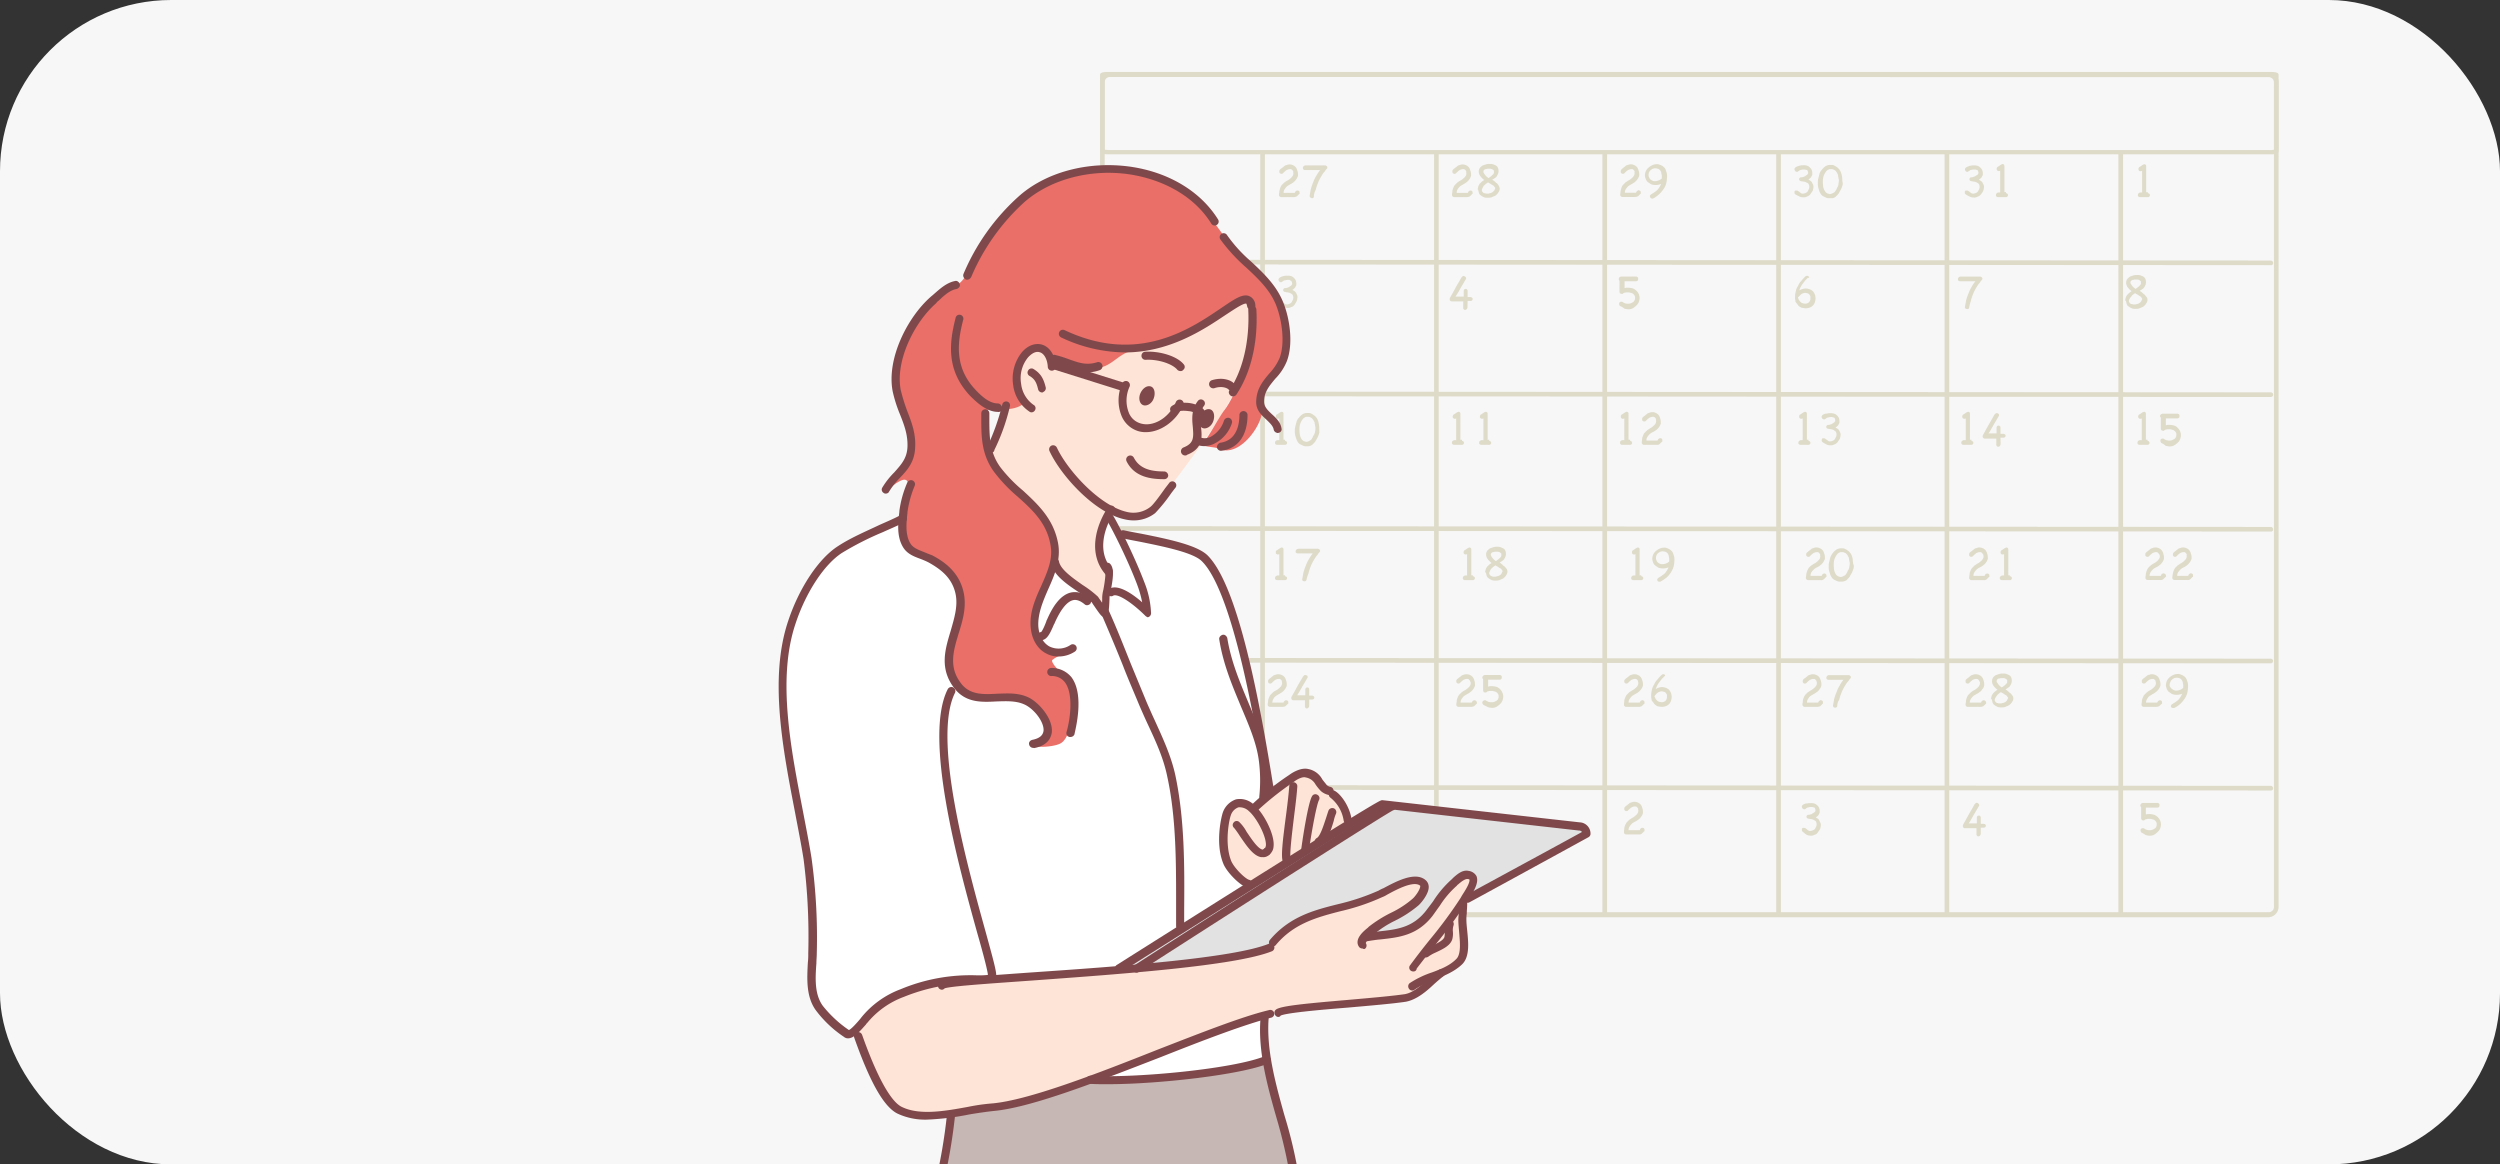 <svg version="1.1" id="svg459" width="730" height="340" xmlns="http://www.w3.org/2000/svg"><rect width="100%" height="100%" fill="#333333" stroke="none"/><defs id="defs403"><clipPath id="clip-path"><rect width="730" height="340" rx="50" style="fill:none" id="rect398" x="0" y="0"/></clipPath><style id="style401">.cls-4{fill:#dedbc9}.cls-6{fill:#fee4d6}.cls-10{fill:#7f494c;stroke:#7f494c;stroke-linecap:round;stroke-linejoin:round}</style></defs><g id="Слой_2" data-name="Слой 2"><g id="Vive_con_EM_-_Vida_social_y_familiar" data-name="Vive con EM - Vida social y familiar" clip-path="url(#clip-path)"><rect width="730" height="340" rx="50" style="fill:#f7f7f7" id="rect405" x="0" y="0"/><path class="cls-4" d="M662.4 267.84H324.05a2.81 2.81 0 0 1-2.84-2.84V24a2.81 2.81 0 0 1 2.84-2.84h338.46a2.81 2.81 0 0 1 2.84 2.84v240.89a3.08 3.08 0 0 1-2.95 2.95zM324.05 22.48a1.5 1.5 0 0 0-1.48 1.52v240.89a1.5 1.5 0 0 0 1.48 1.47h338.46a1.5 1.5 0 0 0 1.48-1.47V24a1.5 1.5 0 0 0-1.48-1.47z" id="path407"/><path class="cls-4" d="M662.4 45.07H324.05c-2.27 0-2.84-.23-2.84-.91V21.91c0-.68.57-.91 2.84-.91h338.46c2.27 0 2.84.23 2.84.91v22.25c-.11.84-.68.91-2.95.91zm-339.83-1.36c.34 0 .79.11 1.48.11h338.46a5.32 5.32 0 0 0 1.48-.11V22.59c-.34 0-.8-.11-1.48-.11H324.05a5.28 5.28 0 0 0-1.48.11z" id="path409"/><path class="cls-4" d="M368.67 267.39a.73.73 0 0 1-.68-.69v-222a.68.68 0 1 1 1.36 0v222a.73.73 0 0 1-.68.69zm50.75 0a.73.73 0 0 1-.68-.69v-222a.68.68 0 1 1 1.36 0v222a.65.65 0 0 1-.68.69zm49.16 0a.73.73 0 0 1-.68-.69v-222a.69.69 0 0 1 1.37 0v222a.73.73 0 0 1-.69.69zm50.76 0a.73.73 0 0 1-.68-.69v-222a.68.68 0 0 1 1.36 0v222a.73.73 0 0 1-.68.69zm49.16 0a.73.73 0 0 1-.68-.69v-222a.68.68 0 1 1 1.36 0v222a.73.73 0 0 1-.68.69zm50.75 0a.73.73 0 0 1-.68-.69v-222a.69.69 0 0 1 1.37 0v222a.73.73 0 0 1-.69.69z" id="path411"/><path class="cls-4" d="m663.08 77.43-340.4-.23a.68.68 0 1 1 0-1.36l340.4.23a.73.73 0 0 1 .68.68.6.6 0 0 1-.68.68zm0 38.49-340.4-.23a.68.68 0 0 1 0-1.36l340.4.23a.68.68 0 1 1 0 1.36zm0 39.29-340.4-.21a.68.68 0 1 1 0-1.36l340.4.22a.73.73 0 0 1 .68.68.6.6 0 0 1-.68.67zm0 38.49-340.4-.23a.68.68 0 0 1 0-1.36l340.4.22a.74.74 0 0 1 .68.69.73.73 0 0 1-.68.68zm0 37.13-340.4-.23a.68.68 0 1 1 0-1.36l340.4.22a.73.73 0 0 1 .68.68.66.66 0 0 1-.68.69zM377.64 50.07a1.88 1.88 0 0 0-.34-.46.62.62 0 0 0-.46-.22 2.28 2.28 0 0 0-1.25.34 6.86 6.86 0 0 0-1 .9.64.64 0 0 1-.45.12.62.62 0 0 1-.46-.23c-.11-.11-.11-.23-.11-.45a.72.72 0 0 1 .11-.46 3.47 3.47 0 0 1 .69-.57c.22-.22.45-.34.68-.56.23-.22.56-.23.79-.34a1.86 1.86 0 0 1 .8-.12 2.13 2.13 0 0 1 .9.23 2 2 0 0 1 .8.57 2.16 2.16 0 0 1 .45.91 3.19 3.19 0 0 1 .23 1.13v.46a3.85 3.85 0 0 1-1.36 1.93 4.07 4.07 0 0 1-.91.56c-.34.23-.57.34-.91.57a5.15 5.15 0 0 0-.68.8 1.89 1.89 0 0 0-.34 1.13H378a.11.11 0 0 0 .11-.11.42.42 0 0 0 .12-.23l.22-.23a.35.35 0 0 0 .23-.11h.23a.57.57 0 0 1 .45.23c.11.11.11.22.11.45v.23c0 .11 0 .11-.11.11l-.68.68a2.07 2.07 0 0 1-.91.23h-3.63a.65.65 0 0 1-.68-.68c0-.34.11-.68.11-1a8 8 0 0 1 .23-.91 3.21 3.21 0 0 1 .45-.91l.68-.68a5 5 0 0 1 .8-.57 3.79 3.79 0 0 0 .91-.57 4 4 0 0 0 .68-.68 1.39 1.39 0 0 0 .34-1 .4.4 0 0 0-.12-.34.11.11 0 0 0 .1-.15zm6.02 7.38c-.12.22-.12.34-.23.34a.43.43 0 0 1-.34.11c-.12 0-.23-.11-.46-.23a.58.58 0 0 1-.22-.45c.11-.68.22-1.25.34-1.93a13.56 13.56 0 0 1 .68-2 9.82 9.82 0 0 1 .91-1.93 15.27 15.27 0 0 1 1.13-1.71H381a.59.59 0 0 1-.45-.22c-.11-.12-.11-.23-.11-.46a.86.86 0 0 1 .22-.45.85.85 0 0 1 .57-.23h5.79c.34.11.57.34.57.57a.43.43 0 0 1-.11.34c-.12.23-.34.34-.46.57a2 2 0 0 1-.45.56c-.34.46-.68 1-1 1.59a11 11 0 0 0-.8 1.71 11.46 11.46 0 0 0-.57 1.81 3.79 3.79 0 0 0-.54 2.01zm44.5-7.38a1.48 1.48 0 0 0-.34-.46.58.58 0 0 0-.45-.22 2.25 2.25 0 0 0-1.25.34 6.86 6.86 0 0 0-1 .9.67.67 0 0 1-.46.12.6.6 0 0 1-.45-.23c-.11-.11-.11-.23-.11-.45a.72.72 0 0 1 .11-.46 3.43 3.43 0 0 1 .68-.57c.23-.22.46-.34.68-.56.22-.22.57-.23.8-.34a1.79 1.79 0 0 1 .79-.12 2.21 2.21 0 0 1 .91.23 2 2 0 0 1 .8.57 2.29 2.29 0 0 1 .45.91 3.43 3.43 0 0 1 .23 1.13v.46a2.72 2.72 0 0 1-.57 1.13 2.77 2.77 0 0 1-.8.8 4 4 0 0 1-.9.56c-.35.23-.57.34-.91.57a4.66 4.66 0 0 0-.68.8 1.89 1.89 0 0 0-.34 1.13h3.17a.11.11 0 0 0 .12-.11.43.43 0 0 0 .11-.23l.23-.23a.37.37 0 0 0 .23-.11h.22a.59.59 0 0 1 .46.23c.11.11.11.22.11.45v.23c0 .11 0 .11-.11.11l-.68.68a2.07 2.07 0 0 1-.91.23h-3.64a.66.66 0 0 1-.68-.68c0-.34.12-.68.12-1 0-.32.11-.68.22-.91a3.54 3.54 0 0 1 .46-.91l.68-.68a4.9 4.9 0 0 1 .79-.57 3.79 3.79 0 0 0 .91-.57c.23-.22.57-.45.68-.68a1.35 1.35 0 0 0 .34-1 .42.42 0 0 0-.11-.34.11.11 0 0 0 .09-.15zm3.3 5.22c.11-.34.11-.57.22-.91a2.8 2.8 0 0 1 .46-.79l.57-.57c.22-.11.45-.34.68-.46a5.31 5.31 0 0 1-1.14-1.13 2.28 2.28 0 0 1-.45-1.43 1.8 1.8 0 0 1 .34-1 4.62 4.62 0 0 1 .79-.68l1-.34a3.65 3.65 0 0 1 1.14-.11 2.58 2.58 0 0 1 .91.11 5.16 5.16 0 0 1 .79.34 1.31 1.31 0 0 1 .57.57 2.17 2.17 0 0 1 .23.91 2.33 2.33 0 0 1-.12.9c-.11.23-.22.46-.34.69a1.37 1.37 0 0 1-.56.56c-.23.23-.57.34-.8.57a3.3 3.3 0 0 1 .8.57c.22.23.45.34.68.57a2.29 2.29 0 0 1 .45.68 1.49 1.49 0 0 1 0 1.59 3.26 3.26 0 0 1-.57.79 1.92 1.92 0 0 1-.79.57 5.82 5.82 0 0 0-.8.34 3.94 3.94 0 0 1-1.13.11 2.88 2.88 0 0 1-1-.11 4.62 4.62 0 0 1-1-.57 1.26 1.26 0 0 1-.56-.79c-.12-.34-.12-.57-.23-.91zm1.47-.45c0 .11 0 .11-.11.22s0 .23-.11.23v.45a1.48 1.48 0 0 0 .34.46.58.58 0 0 0 .45.23c.23 0 .34.11.45.11h.46a1.06 1.06 0 0 0 .57-.11 1.72 1.72 0 0 0 .68-.23 2.26 2.26 0 0 0 .57-.46c.22-.22.22-.45.34-.68.12-.23-.12-.34-.23-.56a1.09 1.09 0 0 0-.57-.46c-.23-.11-.45-.34-.68-.45a3 3 0 0 1-.57-.34 5.82 5.82 0 0 0-.91.68 2.46 2.46 0 0 0-.68.91zm.34-4.32a5 5 0 0 0 .57.8 5.23 5.23 0 0 0 .8.68 6.57 6.57 0 0 0 .9-.68 2.43 2.43 0 0 0 .69-.8v-.68a2 2 0 0 0-.57-.45 1.39 1.39 0 0 0-.68-.12h-.57c-.23 0-.34.12-.57.12-.23 0-.34.11-.45.22a.59.59 0 0 0-.23.46v.22c0 .12.11.12.11.23zm44.06-.45a1.88 1.88 0 0 0-.34-.46.62.62 0 0 0-.46-.22 2.28 2.28 0 0 0-1.25.34 6.86 6.86 0 0 0-1 .9.64.64 0 0 1-.45.12.62.62 0 0 1-.46-.23c-.11-.11-.11-.23-.11-.45a.72.72 0 0 1 .11-.46A3.74 3.74 0 0 1 474 49c.23-.22.46-.34.69-.56.23-.22.56-.23.79-.34a1.86 1.86 0 0 1 .8-.12 2.13 2.13 0 0 1 .9.23 2 2 0 0 1 .8.57 2.16 2.16 0 0 1 .45.91 3.19 3.19 0 0 1 .23 1.13v.46a3.85 3.85 0 0 1-1.36 1.93 4.07 4.07 0 0 1-.91.56c-.34.23-.57.34-.91.57a5.15 5.15 0 0 0-.68.8 1.89 1.89 0 0 0-.34 1.13h3.18a.11.11 0 0 0 .11-.11.42.42 0 0 0 .12-.23l.22-.23a.35.35 0 0 0 .23-.11c.11-.11.11 0 .23 0a.57.57 0 0 1 .45.23c.11.11.11.22.11.45v.23c0 .11 0 .11-.11.11l-.68.68a2.07 2.07 0 0 1-.91.23h-3.63a.65.65 0 0 1-.68-.68c0-.34.11-.68.11-1a8 8 0 0 1 .23-.91 3.21 3.21 0 0 1 .45-.91l.68-.68c.23-.23.57-.34.8-.57a3.79 3.79 0 0 0 .91-.57 4 4 0 0 0 .68-.68 1.39 1.39 0 0 0 .34-1 .4.4 0 0 0-.12-.34.11.11 0 0 0 .15-.11zm5.33 7.93h-.22a.77.77 0 0 1-.68-.68c0-.22.11-.34.34-.56a10.57 10.57 0 0 0 1.81-1.25 6.12 6.12 0 0 0 1.14-1.82 4 4 0 0 1-1.59.34 4 4 0 0 1-1.36-.23l-1-.68a2.46 2.46 0 0 1-.56-.91 3.13 3.13 0 0 1-.23-1 3.79 3.79 0 0 1 .23-1.13 2.74 2.74 0 0 1 .68-1 4.16 4.16 0 0 1 1.13-.79 3.13 3.13 0 0 1 1.48-.34 1.48 1.48 0 0 1 .68.11 3.69 3.69 0 0 1 1.14.57 2.3 2.3 0 0 1 .68.8c.11.34.22.68.34 1a3.94 3.94 0 0 1 .11 1.13 9.45 9.45 0 0 1-.23 1.93 4.69 4.69 0 0 1-.79 1.71 8 8 0 0 1-1.25 1.47 8.29 8.29 0 0 1-1.85 1.33zm-.79-5.67a2.43 2.43 0 0 0 .68.45 1.59 1.59 0 0 0 .79.12 3.41 3.41 0 0 0 1-.23 2.56 2.56 0 0 0 .91-.57v-.45a2.38 2.38 0 0 0-.12-.91 1.61 1.61 0 0 0-.23-.8 1.37 1.37 0 0 0-.56-.56 2.07 2.07 0 0 0-.91-.23 2 2 0 0 0-.8.11 2.63 2.63 0 0 0-.68.46 1.43 1.43 0 0 0-.45.68 1.82 1.82 0 0 0-.12.79c0 .23 0 .34.12.46a1.9 1.9 0 0 0 .37.69zm42.24 4.32a.64.64 0 0 1-.12-.45c0-.23 0-.34.12-.46s.22-.11.45-.11a.86.86 0 0 1 .45.11c.12.12.35.23.46.34.11.11.34.23.45.35a1.06 1.06 0 0 0 .57.11 2 2 0 0 0 .8-.23 1.14 1.14 0 0 0 .56-.45l.34-.68a1.63 1.63 0 0 0 .12-.8 1.67 1.67 0 0 0-.23-.68c-.11-.23-.45-.34-.68-.45a2 2 0 0 0-.8-.23c-.22 0-.56-.11-.68-.11a.6.6 0 0 1-.45-.23.43.43 0 0 1-.11-.34.41.41 0 0 1 .11-.34.57.57 0 0 1 .45-.23 1.06 1.06 0 0 0 .57-.11.88.88 0 0 0 .57-.23c.23-.11.34-.23.57-.34a1.7 1.7 0 0 0 .34-.46v-.34l-.12-.34a.38.38 0 0 0-.11-.22.4.4 0 0 0-.34-.12c-.11 0-.23-.11-.34-.11h-.34a2.3 2.3 0 0 0-.8.11.87.87 0 0 0-.56.23c-.12.11-.23.11-.35.23-.12.12-.22.11-.34.11a.81.81 0 0 1-.45-.23.87.87 0 0 1-.23-.56.6.6 0 0 1 .23-.46 2.37 2.37 0 0 1 .57-.34c.22-.11.45-.11.68-.23a5.29 5.29 0 0 0 .57-.11h.56a3.26 3.26 0 0 1 1 .11 1.88 1.88 0 0 1 .79.46 2.68 2.68 0 0 1 .57.68 2.33 2.33 0 0 1 .23 1v.34a.67.67 0 0 1-.12.46c-.11.11-.11.34-.34.56-.23.22-.34.34-.68.57.23.11.34.23.57.34a1.61 1.61 0 0 1 .45.46c.12.22.23.45.34.68a1.35 1.35 0 0 1 .12.68 4.13 4.13 0 0 1-.23 1.13l-.68 1a2.1 2.1 0 0 1-1 .68 1.92 1.92 0 0 1-1.14.22 2.28 2.28 0 0 1-1.25-.34 5.65 5.65 0 0 1-1.12-.63zm12.71-2.84c0-.34.12-.56.12-.9a2.07 2.07 0 0 0-.12-.91c0-.23-.11-.57-.11-.8 0-.23-.23-.57-.34-.79a2.68 2.68 0 0 0-.57-.68 4.66 4.66 0 0 0-.79-.34h-.8a2.54 2.54 0 0 0-.79.45 4.69 4.69 0 0 0-.8 1.25 4.48 4.48 0 0 0-.34 1.7 10.11 10.11 0 0 0 .11 1.82A4 4 0 0 0 533 56a2.09 2.09 0 0 0 .57.46c.23.11.45.11.68.22a1.8 1.8 0 0 0 1-.34 1.13 1.13 0 0 0 .68-.57 2.14 2.14 0 0 0 .46-.9 2.1 2.1 0 0 0 .45-1zm1.25.12a9.31 9.31 0 0 1-.45 1.25c-.23.45-.46.79-.68 1.25a7.59 7.59 0 0 1-.91 1 1.71 1.71 0 0 1-1.25.45h-.91a1.93 1.93 0 0 1-.79-.23l-.69-.34a1.85 1.85 0 0 1-.56-.45 4.36 4.36 0 0 1-.57-1c-.11-.34-.23-.8-.34-1.14a4.77 4.77 0 0 1-.11-1.25 4.85 4.85 0 0 1 .11-1.25c.11-.45.23-.9.34-1.36a2.7 2.7 0 0 1 .68-1.25 4.46 4.46 0 0 1 1-1 2.43 2.43 0 0 1 1.37-.45h.69a1.69 1.69 0 0 1 .68.22 3.42 3.42 0 0 1 .57.34 2.06 2.06 0 0 1 .56.46 2.64 2.64 0 0 1 .68 1 4.88 4.88 0 0 1 .35 1.25 5.24 5.24 0 0 1 .11 1.25 5.24 5.24 0 0 1 .12 1.25zm35.77 2.72a.64.64 0 0 1-.12-.45c0-.23 0-.34.12-.46s.22-.11.45-.11a.89.89 0 0 1 .46.11c.11.12.34.23.45.34.11.11.34.23.45.35a1.08 1.08 0 0 0 .57.11 2 2 0 0 0 .8-.23 1.14 1.14 0 0 0 .56-.45c.12-.23.23-.46.35-.68a1.76 1.76 0 0 0 .11-.8 1.53 1.53 0 0 0-.23-.68 2.23 2.23 0 0 0-.68-.45 2 2 0 0 0-.79-.23c-.23 0-.57-.11-.69-.11a.6.6 0 0 1-.45-.23.43.43 0 0 1-.11-.34.41.41 0 0 1 .11-.34.57.57 0 0 1 .45-.23 1 1 0 0 0 .57-.11c.23-.12.46-.12.57-.23.11-.11.34-.23.57-.34a1.7 1.7 0 0 0 .34-.46v-.34l-.12-.34a.38.38 0 0 0-.11-.22.4.4 0 0 0-.34-.12c-.11 0-.23-.11-.34-.11h-.34a2.33 2.33 0 0 0-.8.11.87.87 0 0 0-.56.23c-.12.11-.23.11-.34.23-.11.12-.23.11-.34.11A.81.81 0 0 1 574 50a.87.87 0 0 1-.23-.56.6.6 0 0 1 .23-.46 2.37 2.37 0 0 1 .57-.34c.23-.11.45-.11.68-.23a5.29 5.29 0 0 0 .57-.11h.57a3.23 3.23 0 0 1 1 .11 1.82 1.82 0 0 1 .79.46 2.68 2.68 0 0 1 .57.68 2.33 2.33 0 0 1 .23 1v.34a.67.67 0 0 1-.12.46c-.11.11-.11.34-.34.56-.23.22-.34.34-.68.57.23.11.34.23.57.34a1.61 1.61 0 0 1 .45.46c.12.22.23.45.34.68a1.35 1.35 0 0 1 .12.68 4.13 4.13 0 0 1-.23 1.13 5.08 5.08 0 0 1-.68 1 2.1 2.1 0 0 1-1 .68 1.92 1.92 0 0 1-1.14.22 2.28 2.28 0 0 1-1.25-.34 5.65 5.65 0 0 1-1.18-.68zm11.92-.22a.58.58 0 0 1 .45.22.41.41 0 0 1 .12.34.39.39 0 0 1-.12.34.55.55 0 0 1-.45.23h-2.38a.57.57 0 0 1-.46-.23c-.11-.11-.11-.22-.11-.45a.86.86 0 0 1 .22-.45.87.87 0 0 1 .57-.23h.46v-6.36a.72.72 0 0 1-.46.11.59.59 0 0 1-.45-.22c-.12-.12-.12-.23-.12-.46a.4.4 0 0 1 .12-.34.25.25 0 0 1 .23-.23l1-.68c.11 0 .22-.11.34-.11a.54.54 0 0 1 .57.57v7.6h.45zm41.44 0a.62.62 0 0 1 .46.22.43.43 0 0 1 .11.34.41.41 0 0 1-.11.34.59.59 0 0 1-.46.23h-2.38a.59.59 0 0 1-.46-.23c-.11-.11-.11-.22-.11-.45a.81.81 0 0 1 .23-.45.82.82 0 0 1 .56-.23h.46v-6.36a.7.7 0 0 1-.5.16.59.59 0 0 1-.45-.22c-.11-.12-.11-.23-.11-.46a.42.42 0 0 1 .11-.34.25.25 0 0 1 .23-.23l1-.68c.11 0 .23-.11.34-.11a.54.54 0 0 1 .57.57v7.6h.45zM373.44 89a.81.81 0 0 1-.23-.45.59.59 0 0 1 .23-.46c.11-.11.22-.11.45-.11a.86.86 0 0 1 .45.11c.12.12.35.23.46.34.11.11.34.23.45.34a1 1 0 0 0 .57.12 2.2 2.2 0 0 0 .8-.23 1.14 1.14 0 0 0 .56-.45c.12-.23.23-.46.34-.68a1.63 1.63 0 0 0 .12-.8 1.67 1.67 0 0 0-.23-.68 2.23 2.23 0 0 0-.68-.45 2 2 0 0 0-.8-.23c-.22 0-.56-.12-.68-.12a.59.59 0 0 1-.45-.22.43.43 0 0 1-.11-.34.41.41 0 0 1 .11-.34.57.57 0 0 1 .45-.23 1.06 1.06 0 0 0 .57-.11.88.88 0 0 0 .57-.23c.23-.11.34-.23.57-.34a1.88 1.88 0 0 0 .34-.46v-.34l-.12-.34a.38.38 0 0 0-.11-.22c-.11-.12-.23-.12-.34-.23-.11-.11-.23-.12-.34-.12h-.34a2.12 2.12 0 0 0-.8.12.82.82 0 0 0-.56.23c-.12.11-.23.11-.35.22-.12.11-.22.12-.34.12a.8.8 0 0 1-.68-.8.58.58 0 0 1 .23-.45 2.08 2.08 0 0 1 .57-.34c.22-.12.45-.12.68-.23a5.29 5.29 0 0 0 .57-.11h.56a3.26 3.26 0 0 1 1 .11 1.86 1.86 0 0 1 .79.45 3.07 3.07 0 0 1 .57.68 2.34 2.34 0 0 1 .23 1v.34a.64.64 0 0 1-.12.45c-.11.12-.11.34-.34.57-.23.23-.34.34-.68.57.23.11.34.22.57.34.23.12.34.34.45.45.11.11.23.46.34.68a1.39 1.39 0 0 1 .12.68 4.13 4.13 0 0 1-.23 1.14L378 89a1.66 1.66 0 0 1-1 .68 1.85 1.85 0 0 1-1.14.23 2.28 2.28 0 0 1-1.25-.34 1.58 1.58 0 0 1-1.17-.57zm55.06.69a.87.87 0 0 1-.22.57.62.62 0 0 1-.46.23.41.41 0 0 1-.34-.12.65.65 0 0 1-.22-.56V88H424a.6.6 0 0 1-.68-.68v-.23c.57-1 1.14-2 1.7-3.06s1.14-1.93 1.71-3l.34-.34a.42.42 0 0 1 .34-.11c.11 0 .23.11.45.23a.55.55 0 0 1 .23.45.42.42 0 0 1-.11.34c-.46.8-1 1.7-1.48 2.5a28.67 28.67 0 0 1-1.48 2.5h2.39v-1.68a.57.57 0 0 1 .23-.45.41.41 0 0 1 .34-.11.43.43 0 0 1 .34.11.59.59 0 0 1 .22.45v1.82h.91c.23.11.34.11.46.23a.58.58 0 0 1 0 .68.62.62 0 0 1-.46.23h-.91zm44.5-.34c-.11-.23-.22-.34-.22-.57 0-.23.11-.34.11-.45a.6.6 0 0 1 .45-.23h.34a3 3 0 0 0 .8.46 2.58 2.58 0 0 0 .91.11 2 2 0 0 0 .79-.11l.68-.34a2.09 2.09 0 0 0 .46-.57 1.74 1.74 0 0 0 .11-.8.94.94 0 0 0-.23-.68c-.11-.22-.34-.34-.45-.45a1.67 1.67 0 0 0-.68-.23 1.5 1.5 0 0 0-.68-.11h-.57a4.83 4.83 0 0 1-.57.11c-.11 0-.11.12-.23.12l-.11.11-.11.11h-.23c-.11 0-.34-.11-.45-.11a.83.83 0 0 1-.23-.57V82a.74.74 0 0 1 .57-1.25h4.31a.62.62 0 0 1 .46.23c.11.11.11.23.11.45a.72.72 0 0 1-.11.46.62.62 0 0 1-.46.23h-3.4v2c.22 0 .34-.11.56-.11h.57a5.85 5.85 0 0 1 1.36.22 4.25 4.25 0 0 1 1 .68 3.24 3.24 0 0 1 .68 1 3.44 3.44 0 0 1 .22 1.13 4.18 4.18 0 0 1-.22 1.14 2.76 2.76 0 0 1-.68 1 6.3 6.3 0 0 1-1 .79 2.64 2.64 0 0 1-1.36.34 4.23 4.23 0 0 1-1.25-.22 3.71 3.71 0 0 0-1.25-.74zm54.74-8.06a9.75 9.75 0 0 0-1.36 1.59 6.08 6.08 0 0 0-1 1.93 3.79 3.79 0 0 1 1.93-.57 4.13 4.13 0 0 1 1.13.23 2.43 2.43 0 0 1 .91.57 2.48 2.48 0 0 1 .57.91 3.44 3.44 0 0 1 .22 1.13 4.17 4.17 0 0 1-.22 1.25 2.4 2.4 0 0 1-1.48 1.48 4.11 4.11 0 0 1-1.13.22 5.93 5.93 0 0 1-1.37-.22 2.55 2.55 0 0 1-1-.8 1.46 1.46 0 0 0-.34-.45c-.11-.12-.11-.23-.23-.34-.12-.11-.11-.23-.11-.46s-.11-.34-.11-.56v-.57a7.9 7.9 0 0 1 .22-1.59 4 4 0 0 1 .68-1.59A4.35 4.35 0 0 1 526 82a12.83 12.83 0 0 1 1.13-1.25.9.9 0 0 1 .57-.22.86.86 0 0 1 .45.22c.12.12.12.23.12.46-.27-.21-.42-.03-.53.08zm-2.5 5.34-.23.22a.42.42 0 0 0 .12.35c0 .11.11.22.11.34.34.45.57.79.91.9a2.54 2.54 0 0 0 .91.23 1.72 1.72 0 0 0 .91-.23c.22-.11.34-.34.45-.45.11-.11.11-.34.23-.57V87c0-.23 0-.57-.12-.68a1.48 1.48 0 0 0-.34-.46.86.86 0 0 0-.45-.22 4.48 4.48 0 0 0-.57-.12 2.24 2.24 0 0 0-1.13.34 5.37 5.37 0 0 0-.8.77zM575 89.81c-.11.22-.11.34-.22.34a.43.43 0 0 1-.34.11c-.12 0-.23-.11-.46-.11a.62.62 0 0 1-.23-.46c.12-.68.23-1.25.34-1.93a14.85 14.85 0 0 1 .69-2 9.76 9.76 0 0 1 .9-1.93 9.34 9.34 0 0 1 1.14-1.7h-4.54a.62.62 0 0 1-.46-.23c-.11-.12-.11-.23-.11-.46a.81.81 0 0 1 .23-.45.88.88 0 0 1 .57-.23h5.79c.34.12.56.34.56.57a.42.42 0 0 1-.11.34c-.11.23-.34.34-.45.57a2.09 2.09 0 0 1-.46.57 18.34 18.34 0 0 0-1 1.59 10.38 10.38 0 0 0-.79 1.7 10.61 10.61 0 0 0-.57 1.82 12 12 0 0 0-.48 1.89zm45.5-2.05c.12-.34.12-.56.23-.91a3 3 0 0 1 .45-.79l.57-.57c.23-.11.46-.34.68-.45a5.31 5.31 0 0 1-1.13-1.14 2.28 2.28 0 0 1-.46-1.47 1.91 1.91 0 0 1 .34-1 5.76 5.76 0 0 1 .8-.68l1-.34a3.62 3.62 0 0 1 1.14-.11 2.53 2.53 0 0 1 .9.11 6.62 6.62 0 0 1 .8.34 1.42 1.42 0 0 1 .57.57 2.22 2.22 0 0 1 .22.91 2.3 2.3 0 0 1-.11.91l-.34.68a1.36 1.36 0 0 1-.57.57c-.22.22-.57.34-.79.56a3.55 3.55 0 0 1 .79.57c.23.23.46.34.68.57.22.23.34.45.57.68a1.49 1.49 0 0 1 0 1.59 3.08 3.08 0 0 1-.57.79 1.92 1.92 0 0 1-.79.57 7.39 7.39 0 0 0-.8.34 3.63 3.63 0 0 1-1.13.12 2.65 2.65 0 0 1-1-.12 4.69 4.69 0 0 1-1-.56 1.29 1.29 0 0 1-.57-.8c-.12-.34-.12-.57-.23-.91zm1.37-.56c0 .11 0 .11-.12.22s0 .23-.11.23v.45a1.66 1.66 0 0 0 .34.46.59.59 0 0 0 .45.22c.23 0 .34.12.46.12h.45a1 1 0 0 0 .57-.12 1.64 1.64 0 0 0 .68-.22 2.09 2.09 0 0 0 .57-.46c.11-.22.23-.45.34-.68.11-.23-.11-.34-.23-.57a1.12 1.12 0 0 0-.57-.45c-.22-.11-.45-.34-.68-.45a2.92 2.92 0 0 1-.56-.34 5 5 0 0 0-.91.68c-.23.34-.46.56-.68.91zm.34-4.32a5 5 0 0 0 .56.8 5.76 5.76 0 0 0 .8.68 7.42 7.42 0 0 0 .91-.68 2.52 2.52 0 0 0 .68-.8v-.68a2.09 2.09 0 0 0-.57-.46 1.48 1.48 0 0 0-.68-.11h-.57c-.23 0-.34.11-.57.11-.23 0-.34.12-.45.23a.62.62 0 0 0-.23.46v.22a.38.38 0 0 0 .12.23zm-246.96 45.87a.59.59 0 0 1 .46.23.58.58 0 0 1 0 .68.62.62 0 0 1-.46.23h-2.38a.62.62 0 0 1-.46-.23c-.11-.11-.11-.23-.11-.45a.57.57 0 0 1 .23-.46.88.88 0 0 1 .57-.23h.45v-6.35a.69.69 0 0 1-.45.11.59.59 0 0 1-.46-.23c-.11-.11-.11-.23-.11-.45a.41.41 0 0 1 .11-.34.25.25 0 0 1 .23-.23l1-.68c.11 0 .23-.11.34-.11a.53.53 0 0 1 .57.56v7.61h.45zm8.75-2.61c0-.34.11-.57.11-.91a2.58 2.58 0 0 0-.11-.91c0-.22-.12-.56-.12-.79 0-.23-.22-.57-.34-.8a3.07 3.07 0 0 0-.57-.68 5.16 5.16 0 0 0-.79-.34h-.8a2.83 2.83 0 0 0-.79.46 4.43 4.43 0 0 0-1.14 3 9.13 9.13 0 0 0 .12 1.81 3.7 3.7 0 0 0 .57 1.37 2 2 0 0 0 .56.45c.23.11.46.11.68.23a1.89 1.89 0 0 0 1-.34 1.2 1.2 0 0 0 .68-.57 7 7 0 0 0 .45-.91 2.2 2.2 0 0 0 .46-1zm1.24.23a8.09 8.09 0 0 1-.45 1.25c-.23.45-.45.79-.68 1.24a7.08 7.08 0 0 1-.91 1 2.45 2.45 0 0 1-1.13.45h-.91a2 2 0 0 1-.8-.23l-.68-.34a1.87 1.87 0 0 1-.57-.45 4.69 4.69 0 0 1-.56-1c-.12-.34-.23-.8-.34-1.14a4.39 4.39 0 0 1-.12-1.25 4.46 4.46 0 0 1 .12-1.25c.11-.45.22-.9.34-1.36a2.7 2.7 0 0 1 .68-1.25 4.27 4.27 0 0 1 1-1 2.4 2.4 0 0 1 1.36-.45h.68a1.6 1.6 0 0 1 .68.22 2.75 2.75 0 0 1 .57.34 2.09 2.09 0 0 1 .57.46 2.64 2.64 0 0 1 .68 1 5.16 5.16 0 0 1 .34 1.25 5.24 5.24 0 0 1 .11 1.25zm41.67 2.38a.57.57 0 0 1 .46.23.58.58 0 0 1 0 .68.6.6 0 0 1-.46.23h-2.38a.58.58 0 0 1-.45-.23c-.12-.11-.12-.23-.12-.45a.6.6 0 0 1 .23-.46.88.88 0 0 1 .57-.23h.45v-6.35a.69.69 0 0 1-.45.11.59.59 0 0 1-.46-.23c-.11-.11-.11-.23-.11-.45a.41.41 0 0 1 .11-.34.25.25 0 0 1 .23-.23l1-.68c.12 0 .23-.11.34-.11a.53.53 0 0 1 .57.56v7.61h.45zm7.95 0a.59.59 0 0 1 .46.23.58.58 0 0 1 0 .68.62.62 0 0 1-.46.23h-2.38a.62.62 0 0 1-.46-.23c-.11-.11-.11-.23-.11-.45a.57.57 0 0 1 .23-.46.88.88 0 0 1 .57-.23h.45v-6.35a.69.69 0 0 1-.45.11.57.57 0 0 1-.46-.23c-.11-.11-.11-.23-.11-.45a.41.41 0 0 1 .11-.34.24.24 0 0 1 .23-.23l1-.68c.11 0 .23-.11.34-.11a.53.53 0 0 1 .57.56v7.61h.45zm41.14 0a.57.57 0 0 1 .46.23.58.58 0 0 1 0 .68.6.6 0 0 1-.46.23h-2.38a.58.58 0 0 1-.45-.23c-.12-.11-.12-.23-.12-.45a.6.6 0 0 1 .23-.46.88.88 0 0 1 .57-.23h.45v-6.35a.69.69 0 0 1-.45.11.59.59 0 0 1-.46-.23c-.11-.11-.11-.23-.11-.45a.41.41 0 0 1 .11-.34.25.25 0 0 1 .23-.23l1-.68c.12 0 .23-.11.34-.11a.53.53 0 0 1 .57.56v7.61h.47zm7.57-6.36a1.59 1.59 0 0 0-.34-.45.57.57 0 0 0-.45-.23 2.25 2.25 0 0 0-1.25.34 7.59 7.59 0 0 0-1 .91.72.72 0 0 1-.46.11.59.59 0 0 1-.45-.22c-.12-.12-.12-.23-.12-.46a.64.64 0 0 1 .12-.45 2.86 2.86 0 0 1 .68-.57c.23-.23.45-.34.68-.57.23-.23.57-.22.8-.34a1.94 1.94 0 0 1 .79-.11 2.07 2.07 0 0 1 .91.23 2 2 0 0 1 .79.56 2.37 2.37 0 0 1 .46.91 3.45 3.45 0 0 1 .22 1.14v.45a2.7 2.7 0 0 1-.56 1.14 2.74 2.74 0 0 1-.8.79 3.79 3.79 0 0 1-.91.57 3.74 3.74 0 0 0-.9.57 4.64 4.64 0 0 0-.69.79 2 2 0 0 0-.34 1.14h3.18a.12.12 0 0 0 .12-.12.38.38 0 0 0 .11-.22l.23-.23a.34.34 0 0 0 .22-.11h.23a.62.62 0 0 1 .46.22c.11.12.11.23.11.46v.22c0 .12 0 .12-.11.12l-.69.68a1.18 1.18 0 0 1-.9.23h-3.64a.66.66 0 0 1-.68-.68c0-.35.11-.69.11-1 0-.31.12-.68.23-.9a3.39 3.39 0 0 1 .46-.91c.22-.23.45-.46.68-.68.23-.22.57-.35.79-.57a4.13 4.13 0 0 0 .91-.57c.23-.23.57-.45.68-.68a1.38 1.38 0 0 0 .34-1 .41.41 0 0 0-.11-.34c.09-.05.09-.05.09-.17zm44.51 6.36a.55.55 0 0 1 .45.23.54.54 0 0 1 0 .68.58.58 0 0 1-.45.23h-2.38a.62.62 0 0 1-.46-.23c-.11-.11-.11-.23-.11-.45a.57.57 0 0 1 .23-.46.87.87 0 0 1 .56-.23h.46v-6.35a.72.72 0 0 1-.46.11.57.57 0 0 1-.45-.23c-.11-.11-.11-.23-.11-.45a.41.41 0 0 1 .11-.34.24.24 0 0 1 .23-.23l1-.68c.11 0 .23-.11.34-.11a.53.53 0 0 1 .57.56v7.61h.45zm3.97.25a.72.72 0 0 1-.11-.46c0-.22.11-.34.11-.45 0-.11.23-.11.46-.11a.86.86 0 0 1 .45.11c.12.11.34.23.46.34.12.11.34.23.45.34a.87.87 0 0 0 .57.11 2.08 2.08 0 0 0 .79-.22 1.14 1.14 0 0 0 .57-.46l.34-.68a1.57 1.57 0 0 0 .12-.79 1.62 1.62 0 0 0-.26-.73 2.63 2.63 0 0 0-.68-.46 2.2 2.2 0 0 0-.8-.23c-.22 0-.57-.11-.68-.11a.55.55 0 0 1-.45-.23.39.39 0 0 1-.12-.34.41.41 0 0 1 .12-.34.58.58 0 0 1 .45-.22 1 1 0 0 0 .57-.12.9.9 0 0 0 .57-.22c.22-.12.34-.23.56-.35a1.32 1.32 0 0 0 .34-.45v-.34l-.11-.34a.43.43 0 0 0-.11-.23.43.43 0 0 0-.34-.11c-.12 0-.23-.12-.34-.12h-.34a2.12 2.12 0 0 0-.8.12.85.85 0 0 0-.57.23c-.11.11-.22.11-.34.22a.39.39 0 0 1-.34.12.88.88 0 0 1-.45-.23.83.83 0 0 1-.23-.57.55.55 0 0 1 .23-.45 2.08 2.08 0 0 1 .57-.34 1.35 1.35 0 0 1 .68-.12 5 5 0 0 0 .56-.11h.57a3.23 3.23 0 0 1 1 .11 1.92 1.92 0 0 1 .8.46 2.9 2.9 0 0 1 .57.68 2.34 2.34 0 0 1 .22 1v.34a.73.73 0 0 1-.11.46c-.11.11-.11.34-.34.56a3.71 3.71 0 0 1-.68.57c.23.11.34.23.57.34a1.62 1.62 0 0 1 .45.46l.34.68a1.46 1.46 0 0 1 .11.68 4.11 4.11 0 0 1-.22 1.13c-.23.34-.46.68-.68 1a2.08 2.08 0 0 1-1 .68 1.91 1.91 0 0 1-1.13.22 2.25 2.25 0 0 1-1.25-.34 6.51 6.51 0 0 1-1.12-.69zm43.6-.25a.57.57 0 0 1 .46.23.58.58 0 0 1 0 .68.6.6 0 0 1-.46.23h-2.38a.58.58 0 0 1-.45-.23c-.12-.11-.12-.23-.12-.45a.6.6 0 0 1 .23-.46.88.88 0 0 1 .57-.23h.5v-6.35a.69.69 0 0 1-.45.11.59.59 0 0 1-.46-.23c-.11-.11-.11-.23-.11-.45a.41.41 0 0 1 .11-.34.25.25 0 0 1 .23-.23l1-.68c.12 0 .23-.11.34-.11a.53.53 0 0 1 .57.56v7.61h.45zm8.52.91a.85.85 0 0 1-.23.57.58.58 0 0 1-.45.22.42.42 0 0 1-.34-.11.65.65 0 0 1-.23-.57v-1.7h-3.29a.6.6 0 0 1-.68-.68v-.23l1.7-3.06c.57-1 1.14-1.93 1.7-3l.34-.34a.43.43 0 0 1 .34-.11.89.89 0 0 1 .46.11.62.62 0 0 1 .23.46.41.41 0 0 1-.12.34c-.45.79-1 1.7-1.47 2.5s-.91 1.7-1.48 2.49H583v-1.7a.58.58 0 0 1 .23-.45.41.41 0 0 1 .34-.12.39.39 0 0 1 .34.12.55.55 0 0 1 .23.45v1.82h.91c.23.11.34.11.45.22a.42.42 0 0 1 .12.35.41.41 0 0 1-.12.34.58.58 0 0 1-.45.22h-.91zm42.92-.91a.55.55 0 0 1 .45.23.54.54 0 0 1 0 .68.58.58 0 0 1-.45.23h-2.39a.6.6 0 0 1-.45-.23c-.11-.11-.11-.23-.11-.45a.6.6 0 0 1 .22-.46.9.9 0 0 1 .57-.23h.46v-6.35a.73.73 0 0 1-.46.11.55.55 0 0 1-.45-.23c-.12-.11-.12-.23-.12-.45a.39.39 0 0 1 .12-.34.24.24 0 0 1 .22-.23l1-.68c.11 0 .22-.11.34-.11a.52.52 0 0 1 .56.56v7.61h.46zm3.97.57c-.11-.23-.22-.34-.22-.57 0-.23 0-.34.11-.45a.57.57 0 0 1 .45-.23h.34a2.7 2.7 0 0 0 .8.45 2.38 2.38 0 0 0 .91.12 1.84 1.84 0 0 0 .79-.12c.23-.11.46-.22.68-.34a2.06 2.06 0 0 0 .46-.56 1.76 1.76 0 0 0 .11-.8.92.92 0 0 0-.23-.68c-.11-.23-.34-.34-.45-.45a1.53 1.53 0 0 0-.68-.23 1.39 1.39 0 0 0-.68-.12h-.57a4.48 4.48 0 0 1-.57.12c-.11 0-.11.11-.23.11l-.11.12-.11.11h-.23c-.11 0-.34-.11-.45-.11a.87.87 0 0 1-.23-.57v-3.18a.91.91 0 0 1-.23-.46.8.8 0 0 1 .8-.68h4.31a.62.62 0 0 1 .46.23c.11.11.11.23.11.45a.7.7 0 0 1-.11.46.62.62 0 0 1-.46.23h-3.4v2c.22 0 .34-.11.56-.11h.57a5.85 5.85 0 0 1 1.36.22 2.34 2.34 0 0 1 1 .68 3.11 3.11 0 0 1 .69 1 3.44 3.44 0 0 1 .22 1.13 4.18 4.18 0 0 1-.22 1.14 2.67 2.67 0 0 1-.69 1 5.86 5.86 0 0 1-1 .79 2.64 2.64 0 0 1-1.36.34 4.23 4.23 0 0 1-1.25-.22 3.76 3.76 0 0 0-1.25-.82zm-255.81 38.94a.62.62 0 0 1 .46.23.42.42 0 0 1 .11.34.41.41 0 0 1-.11.34.59.59 0 0 1-.46.23h-2.38a.59.59 0 0 1-.46-.23c-.11-.11-.11-.22-.11-.45a.84.84 0 0 1 .23-.46.87.87 0 0 1 .57-.22h.45v-6.25a.64.64 0 0 1-.45.12.62.62 0 0 1-.46-.23c-.11-.12-.11-.23-.11-.46a.43.43 0 0 1 .11-.34.25.25 0 0 1 .23-.22l1-.68c.11 0 .23-.12.34-.12a.54.54 0 0 1 .57.57V168h.45zm6.25 1.03c-.12.22-.12.34-.23.34a.42.42 0 0 1-.34.11.86.86 0 0 1-.45-.11c-.23-.12-.23-.23-.23-.46.11-.68.23-1.25.34-1.93a14.79 14.79 0 0 1 .68-2 10.39 10.39 0 0 1 .91-1.93 15.27 15.27 0 0 1 1.13-1.71h-4.42a.62.62 0 0 1-.46-.22c-.11-.12-.11-.23-.11-.46a.81.81 0 0 1 .23-.45.87.87 0 0 1 .56-.23h5.79c.34.12.57.34.57.57a.42.42 0 0 1-.11.34c-.12.23-.34.34-.46.57a1.87 1.87 0 0 1-.45.57 18.34 18.34 0 0 0-1 1.59 11.35 11.35 0 0 0-.8 1.7 11.51 11.51 0 0 0-.56 1.82 8.9 8.9 0 0 0-.59 1.89zm48.59-1.03a.62.62 0 0 1 .46.23.42.42 0 0 1 .11.34.41.41 0 0 1-.11.34.59.59 0 0 1-.46.23h-2.38a.55.55 0 0 1-.45-.23c-.12-.11-.12-.22-.12-.45a.91.91 0 0 1 .23-.46.87.87 0 0 1 .57-.22h.45v-6.25a.64.64 0 0 1-.45.12.62.62 0 0 1-.46-.23c-.11-.12-.11-.23-.11-.46a.43.43 0 0 1 .11-.34.25.25 0 0 1 .23-.22l1-.68c.12 0 .23-.12.34-.12a.54.54 0 0 1 .57.57V168h.45zm3.52-1.13c.12-.34.12-.57.23-.91a2.76 2.76 0 0 1 .45-.79l.57-.57c.23-.12.46-.34.68-.46a5.5 5.5 0 0 1-1.13-1.13 2.31 2.31 0 0 1-.46-1.48 1.88 1.88 0 0 1 .34-1 5.15 5.15 0 0 1 .8-.68l1-.34a3.33 3.33 0 0 1 1.14-.12 2.41 2.41 0 0 1 .91.12 5.63 5.63 0 0 1 .79.34 1.36 1.36 0 0 1 .57.57 2.13 2.13 0 0 1 .22.9 2.25 2.25 0 0 1-.11.91l-.34.68a1.31 1.31 0 0 1-.57.57c-.22.23-.56.34-.79.57a3.08 3.08 0 0 1 .79.57 3.74 3.74 0 0 0 .68.57c.23.22.34.45.57.68a1.93 1.93 0 0 1 .23.79 2 2 0 0 1-.23.8 3.46 3.46 0 0 1-.57.79 1.92 1.92 0 0 1-.79.57 5.82 5.82 0 0 0-.8.34 3.94 3.94 0 0 1-1.13.11 2.88 2.88 0 0 1-1-.11 4.36 4.36 0 0 1-1-.57 1.27 1.27 0 0 1-.57-.79c-.12-.34-.12-.57-.23-.91zm1.48-.46c0 .12 0 .12-.11.23-.11.11 0 .23-.12.23v.45a1.88 1.88 0 0 0 .34.46.62.62 0 0 0 .46.22.64.64 0 0 0 .45.12h.46a1 1 0 0 0 .56-.12 1.6 1.6 0 0 0 .68-.22 2 2 0 0 0 .57-.46c.12-.22.23-.45.34-.68.11-.23-.11-.34-.22-.57a1.17 1.17 0 0 0-.57-.45c-.23-.11-.46-.34-.68-.45a2.36 2.36 0 0 1-.57-.35 6.53 6.53 0 0 0-.91.69 2.33 2.33 0 0 0-.68.9zm.34-4.31a4.49 4.49 0 0 0 .57.79 5.06 5.06 0 0 0 .79.69 6.53 6.53 0 0 0 .91-.69 2.17 2.17 0 0 0 .68-.79v-.68a2 2 0 0 0-.57-.46 1.46 1.46 0 0 0-.68-.11h-.56c-.23 0-.34.11-.57.11-.23 0-.34.12-.46.23a.6.6 0 0 0-.22.46v.22c.11.12.11.12.11.23zm43.83 5.9a.6.6 0 0 1 .45.23.4.4 0 0 1 .12.34.39.39 0 0 1-.12.34.57.57 0 0 1-.45.23h-2.39a.57.57 0 0 1-.45-.23c-.11-.11-.11-.22-.11-.45a.76.76 0 0 1 .79-.68h.45v-6.25a.64.64 0 0 1-.45.12.58.58 0 0 1-.45-.23c-.12-.12-.12-.23-.12-.46a.41.41 0 0 1 .12-.34.24.24 0 0 1 .22-.22l1-.68c.11 0 .22-.12.34-.12a.53.53 0 0 1 .56.57V168h.46zm5.56 1.59h-.23c-.22 0-.34 0-.45-.11a.6.6 0 0 1-.23-.45c0-.23.12-.34.34-.57a10.65 10.65 0 0 0 1.82-1.25 6.32 6.32 0 0 0 1.14-1.82 4 4 0 0 1-1.59.34 4.39 4.39 0 0 1-1.37-.22l-1-.69a2.43 2.43 0 0 1-.57-.9 3.46 3.46 0 0 1-.22-1 4.11 4.11 0 0 1 .22-1.13 2.76 2.76 0 0 1 .68-1 4.41 4.41 0 0 1 1.14-.8 3.23 3.23 0 0 1 1.48-.34 1.39 1.39 0 0 1 .68.12 3.62 3.62 0 0 1 1.13.56 2.29 2.29 0 0 1 .68.8l.35 1a3.94 3.94 0 0 1 .11 1.13 9.55 9.55 0 0 1-.23 1.94 8.28 8.28 0 0 1-.79 1.7 7.71 7.71 0 0 1-1.25 1.47 12.72 12.72 0 0 1-1.84 1.22zm-.79-5.67a2.29 2.29 0 0 0 .68.45 1.7 1.7 0 0 0 .79.11 3.39 3.39 0 0 0 1-.22 2.48 2.48 0 0 0 .91-.57v-.46a2.53 2.53 0 0 0-.11-.9 1.61 1.61 0 0 0-.23-.8 1.36 1.36 0 0 0-.57-.57 2.13 2.13 0 0 0-.9-.22 2 2 0 0 0-.8.11 2.43 2.43 0 0 0-.68.45 1.44 1.44 0 0 0-.45.69 1.57 1.57 0 0 0-.12.79c0 .23 0 .34.12.45a1.17 1.17 0 0 0 .33.69zm47.46-2.27a1.7 1.7 0 0 0-.34-.46.62.62 0 0 0-.46-.23 2.36 2.36 0 0 0-1.25.34 7.59 7.59 0 0 0-1 .91.64.64 0 0 1-.45.12.62.62 0 0 1-.46-.23c-.11-.11-.11-.23-.11-.45a.7.7 0 0 1 .11-.46 3.37 3.37 0 0 1 .68-.57c.23-.22.46-.34.69-.56.23-.22.56-.23.79-.34a1.86 1.86 0 0 1 .8-.12 2.13 2.13 0 0 1 .9.23 2 2 0 0 1 .8.57 2.24 2.24 0 0 1 .45.9 3.3 3.3 0 0 1 .23 1.14v.45a3.73 3.73 0 0 1-1.36 1.93 3.79 3.79 0 0 1-.91.57 4.13 4.13 0 0 0-.91.57 5 5 0 0 0-.68.79 1.94 1.94 0 0 0-.34 1.14h3.18a.11.11 0 0 0 .11-.11.43.43 0 0 0 .11-.23l.23-.23a.35.35 0 0 0 .23-.11c.11-.11.11 0 .23 0a.57.57 0 0 1 .45.23c.11.11.11.22.11.45v.23c0 .11 0 .11-.11.11l-.68.68a1.22 1.22 0 0 1-.91.23H528a.65.65 0 0 1-.68-.68c0-.34.11-.68.11-1a7.46 7.46 0 0 1 .23-.91 5.78 5.78 0 0 1 .45-.91 4 4 0 0 1 .68-.68c.23-.23.57-.34.8-.57a4.52 4.52 0 0 0 1.59-1.25 1.42 1.42 0 0 0 .34-1 .4.4 0 0 0-.12-.34c.2-.06.09-.15.09-.15zm8.51 3.74c0-.34.12-.57.12-.91a2 2 0 0 0-.12-.9c0-.23-.11-.57-.11-.8 0-.23-.23-.57-.34-.79a3.15 3.15 0 0 0-.57-.69 7.13 7.13 0 0 0-.79-.34h-.8a2.8 2.8 0 0 0-.79.46 4.69 4.69 0 0 0-.8 1.25 4.45 4.45 0 0 0-.34 1.7 10.11 10.11 0 0 0 .11 1.82 3.9 3.9 0 0 0 .57 1.36 1.87 1.87 0 0 0 .57.45c.23.12.45.12.68.23a1.8 1.8 0 0 0 1-.34 1.13 1.13 0 0 0 .68-.57 2.3 2.3 0 0 0 .46-.91 2 2 0 0 0 .45-1zm1.25.23a9.31 9.31 0 0 1-.45 1.25c-.23.45-.46.79-.68 1.25a7.59 7.59 0 0 1-.91 1 2.37 2.37 0 0 1-1.25.45h-.91a2.08 2.08 0 0 1-.79-.22l-.69-.34a2.06 2.06 0 0 1-.56-.46 4.36 4.36 0 0 1-.57-1c-.11-.34-.23-.8-.34-1.14a4 4 0 0 1-.12-1.24 4.39 4.39 0 0 1 .12-1.25c.11-.46.23-.91.34-1.37a4.7 4.7 0 0 1 .68-1.25 4.46 4.46 0 0 1 1-1 2.5 2.5 0 0 1 1.36-.45h.69a1.57 1.57 0 0 1 .68.23 2.17 2.17 0 0 1 .56.34 1.76 1.76 0 0 1 .57.45 2.64 2.64 0 0 1 .68 1 3.89 3.89 0 0 1 .34 1.25c0 .46.12.91.12 1.25a1.61 1.61 0 0 1 .13 1.25zm37.81-3.97a1.52 1.52 0 0 0-.34-.46.6.6 0 0 0-.45-.23 2.34 2.34 0 0 0-1.25.34 7.59 7.59 0 0 0-1 .91.68.68 0 0 1-.46.12.58.58 0 0 1-.45-.23c-.12-.11-.12-.23-.12-.45a.66.66 0 0 1 .12-.46 2.9 2.9 0 0 1 .68-.57c.23-.22.45-.34.68-.56.23-.22.57-.23.79-.34a1.86 1.86 0 0 1 .8-.12 2.21 2.21 0 0 1 .91.23 1.92 1.92 0 0 1 .79.57 2.26 2.26 0 0 1 .46.9 3.55 3.55 0 0 1 .22 1.14v.45a2.7 2.7 0 0 1-.56 1.14 2.62 2.62 0 0 1-.8.79 3.79 3.79 0 0 1-.91.57 4.13 4.13 0 0 0-.91.57 5.63 5.63 0 0 0-.68.79 2 2 0 0 0-.34 1.14h3.18a.11.11 0 0 0 .12-.11.43.43 0 0 0 .11-.23l.23-.23a.34.34 0 0 0 .22-.11h.23a.55.55 0 0 1 .45.23c.12.11.12.22.12.45v.23c0 .11 0 .11-.12.11l-.68.68a1.2 1.2 0 0 1-.91.23h-3.52a.66.66 0 0 1-.68-.68c0-.34.12-.68.12-1 0-.32.11-.69.22-.91a3.54 3.54 0 0 1 .46-.91l.68-.68c.23-.23.57-.34.79-.57a3.79 3.79 0 0 0 .91-.57c.23-.22.57-.45.68-.68a1.38 1.38 0 0 0 .34-1 .42.42 0 0 0-.11-.34c.09-.06.09-.15-.02-.15zm7.84 6.35a.6.6 0 0 1 .45.23.42.42 0 0 1 .11.34.41.41 0 0 1-.11.34.57.57 0 0 1-.45.23h-2.39a.55.55 0 0 1-.45-.23c-.12-.11-.12-.22-.12-.45a.91.91 0 0 1 .23-.46.87.87 0 0 1 .57-.22h.45v-6.25a.64.64 0 0 1-.45.12.62.62 0 0 1-.46-.23c-.11-.12-.11-.23-.11-.46a.43.43 0 0 1 .11-.34.25.25 0 0 1 .23-.22l1-.68c.12 0 .23-.12.34-.12a.54.54 0 0 1 .57.57V168h.46zm43.59-6.35a1.37 1.37 0 0 0-.34-.46.58.58 0 0 0-.45-.23 2.36 2.36 0 0 0-1.25.34 7.59 7.59 0 0 0-1 .91.64.64 0 0 1-.45.12.6.6 0 0 1-.46-.23c-.11-.11-.11-.23-.11-.45a.7.7 0 0 1 .11-.46 3.37 3.37 0 0 1 .68-.57c.23-.22.46-.34.68-.56.22-.22.57-.23.8-.34a1.84 1.84 0 0 1 .79-.12 2.21 2.21 0 0 1 .91.23 2 2 0 0 1 .8.57 2.24 2.24 0 0 1 .45.9 3.55 3.55 0 0 1 .23 1.14v.45a2.71 2.71 0 0 1-.57 1.14 2.51 2.51 0 0 1-.8.79 3.74 3.74 0 0 1-.9.57 4.13 4.13 0 0 0-.91.57 4.57 4.57 0 0 0-.68.79 1.94 1.94 0 0 0-.34 1.14h3.18a.11.11 0 0 0 .14-.15.43.43 0 0 0 .11-.23l.23-.23a.37.37 0 0 0 .23-.11h.22a.59.59 0 0 1 .46.23.58.58 0 0 1 .23.45v.23c0 .11 0 .11-.12.11-.23.23-.45.46-.68.68a1.22 1.22 0 0 1-.91.23h-3.63a.65.65 0 0 1-.68-.68c0-.34.11-.68.11-1a7.46 7.46 0 0 1 .23-.91 3.5 3.5 0 0 1 .45-.91 4.35 4.35 0 0 1 .68-.68 5 5 0 0 1 .8-.57 3.79 3.79 0 0 0 .91-.57 4 4 0 0 0 .68-.68 1.38 1.38 0 0 0 .34-1 .42.42 0 0 0-.11-.34c.06-.02.06-.11-.06-.11zm8.07 0a1.7 1.7 0 0 0-.34-.46.62.62 0 0 0-.46-.23 2.36 2.36 0 0 0-1.25.34 7.59 7.59 0 0 0-1 .91.64.64 0 0 1-.45.12.62.62 0 0 1-.46-.23c-.11-.11-.11-.23-.11-.45a.7.7 0 0 1 .11-.46 3.37 3.37 0 0 1 .68-.57c.23-.22.46-.34.69-.56.23-.22.56-.23.79-.34a1.84 1.84 0 0 1 .79-.12 2.13 2.13 0 0 1 .91.23 2 2 0 0 1 .8.57 2.12 2.12 0 0 1 .45.9 3.3 3.3 0 0 1 .23 1.14v.45a3.73 3.73 0 0 1-1.36 1.93 3.79 3.79 0 0 1-.91.57 4.13 4.13 0 0 0-.91.57 5 5 0 0 0-.68.79 1.94 1.94 0 0 0-.34 1.14h3.18a.11.11 0 0 0 .08-.15.43.43 0 0 0 .11-.23l.23-.23a.35.35 0 0 0 .23-.11c.11-.11.11 0 .23 0a.57.57 0 0 1 .45.23c.11.11.11.22.11.45v.23c0 .11 0 .11-.11.11l-.68.68a1.22 1.22 0 0 1-.91.23H635a.65.65 0 0 1-.68-.68c0-.34.11-.68.11-1a7.46 7.46 0 0 1 .23-.91 5.78 5.78 0 0 1 .45-.91l.68-.68c.23-.23.57-.34.8-.57a4.77 4.77 0 0 0 1.59-1.25 1.42 1.42 0 0 0 .34-1 .4.4 0 0 0-.12-.34.11.11 0 0 0 .16-.11zm-264.22 37.01a1.32 1.32 0 0 0-.34-.45.55.55 0 0 0-.45-.23 2.28 2.28 0 0 0-1.25.34 7.59 7.59 0 0 0-1 .91.69.69 0 0 1-.45.11.57.57 0 0 1-.46-.23c-.11-.11-.11-.22-.11-.45a.69.69 0 0 1 .11-.45 3.07 3.07 0 0 1 .68-.57c.23-.23.46-.34.68-.57.22-.23.57-.23.8-.34a2 2 0 0 1 .79-.11 2.22 2.22 0 0 1 .91.22 2.12 2.12 0 0 1 .8.57 2.36 2.36 0 0 1 .45.91 3.43 3.43 0 0 1 .23 1.13v.46a2.66 2.66 0 0 1-.57 1.13 2.55 2.55 0 0 1-.8.8 4.08 4.08 0 0 1-.9.57c-.34.22-.57.34-.91.56a2.29 2.29 0 0 0-.68.8 1.89 1.89 0 0 0-.34 1.13h3.18a.11.11 0 0 0 .11-.11.39.39 0 0 0 .11-.23l.23-.22a.36.36 0 0 0 .23-.12h.22a.62.62 0 0 1 .46.23c.11.11.11.23.11.45v.23c0 .12 0 .12-.11.12-.23.22-.46.45-.68.68a2.22 2.22 0 0 1-.91.22h-3.63a.66.66 0 0 1-.69-.68c0-.34.12-.68.12-1 0-.32.11-.68.22-.91a3.54 3.54 0 0 1 .46-.91c.23-.22.45-.45.68-.68a4.9 4.9 0 0 1 .79-.56 4.28 4.28 0 0 0 .91-.57c.23-.23.57-.46.68-.68a1.39 1.39 0 0 0 .34-1 .43.43 0 0 0-.11-.34zm7.95 7.15a.87.87 0 0 1-.22.57.62.62 0 0 1-.46.23.4.4 0 0 1-.34-.12.66.66 0 0 1-.23-.56v-1.71h-3.29a.6.6 0 0 1-.68-.68v-.23c.57-1 1.14-2 1.7-3.06s1.14-1.93 1.71-2.95c.11-.12.22-.23.34-.34a.39.39 0 0 1 .34-.12c.11 0 .22.12.45.12a.55.55 0 0 1 .23.45.42.42 0 0 1-.11.34c-.46.8-1 1.7-1.48 2.5a28.67 28.67 0 0 1-1.48 2.5h2.39v-1.71a.59.59 0 0 1 .22-.45.45.45 0 0 1 .35-.11.43.43 0 0 1 .34.11.59.59 0 0 1 .22.45v1.82h.91c.23.11.34.11.46.23a.41.41 0 0 1 .11.34.42.42 0 0 1-.11.34.62.62 0 0 1-.46.23h-.91zm47.01-7.15a1.46 1.46 0 0 0-.34-.45.57.57 0 0 0-.46-.23 2.24 2.24 0 0 0-1.24.34 7.08 7.08 0 0 0-1 .91.69.69 0 0 1-.45.11.55.55 0 0 1-.45-.23c-.12-.11-.12-.22-.12-.45a.64.64 0 0 1 .12-.45 2.68 2.68 0 0 1 .68-.57c.22-.23.45-.34.68-.57.23-.23.57-.23.79-.34a2 2 0 0 1 .8-.11 2.22 2.22 0 0 1 .91.22 2.09 2.09 0 0 1 .79.57 2.22 2.22 0 0 1 .45.91 3.19 3.19 0 0 1 .23 1.13v.46a2.55 2.55 0 0 1-.57 1.13 2.51 2.51 0 0 1-.79.8 4.13 4.13 0 0 1-.91.57c-.34.22-.57.34-.91.56a5.76 5.76 0 0 0-.68.8 1.89 1.89 0 0 0-.34 1.13h3.18a.11.11 0 0 0 .11-.11.38.38 0 0 0 .12-.23l.22-.22a.34.34 0 0 0 .23-.12h.23a.58.58 0 0 1 .45.23.57.57 0 0 1 .23.45v.23c0 .12 0 .12-.11.12l-.69.68a2.13 2.13 0 0 1-.9.22h-3.64a.66.66 0 0 1-.68-.68c0-.34.12-.68.12-1 0-.32.11-.68.22-.91a3.54 3.54 0 0 1 .46-.91l.68-.68a4.49 4.49 0 0 1 .79-.56 4.54 4.54 0 0 0 .91-.57c.23-.23.57-.46.68-.68a1.39 1.39 0 0 0 .34-1 .43.43 0 0 0-.11-.34zm3.75 6.81a1.11 1.11 0 0 1-.23-.57.57.57 0 0 1 .23-.45.58.58 0 0 1 .45-.23h.34a3 3 0 0 0 .8.46 2.53 2.53 0 0 0 .9.11 2 2 0 0 0 .8-.11l.68-.34a1.11 1.11 0 0 0 .45-.57 1.63 1.63 0 0 0 .12-.8 1 1 0 0 0-.23-.68c-.11-.22-.34-.34-.45-.45a1.72 1.72 0 0 0-.68-.23 1.52 1.52 0 0 0-.69-.11H435c-.23 0-.34.11-.57.11-.23 0-.12.12-.23.12l-.11.11-.12.11h-.22a.72.72 0 0 1-.46-.11.87.87 0 0 1-.22-.57v-3.18a.83.83 0 0 1-.23-.57.81.81 0 0 1 .23-.45.87.87 0 0 1 .56-.23h4.32a.58.58 0 0 1 .45.23c.12.11.12.23.12.45a.66.66 0 0 1-.12.46.58.58 0 0 1-.45.23h-3.41v2c.23 0 .34-.11.57-.11h.57a5.85 5.85 0 0 1 1.36.22 2.46 2.46 0 0 1 1 .68 3.14 3.14 0 0 1 .91 2.16 3.85 3.85 0 0 1-.23 1.14 2.64 2.64 0 0 1-.68 1 5.86 5.86 0 0 1-1 .79 2.64 2.64 0 0 1-1.36.34 4.17 4.17 0 0 1-1.25-.22c-.7-.4-1.04-.47-1.38-.74zm45.3-6.81a1.46 1.46 0 0 0-.34-.45.57.57 0 0 0-.46-.23 2.24 2.24 0 0 0-1.24.34 7.08 7.08 0 0 0-1 .91.69.69 0 0 1-.45.11.55.55 0 0 1-.45-.23c-.12-.11-.12-.22-.12-.45a.64.64 0 0 1 .12-.45 2.68 2.68 0 0 1 .68-.57c.22-.23.45-.34.68-.57.23-.23.57-.23.79-.34a2 2 0 0 1 .8-.11 2.22 2.22 0 0 1 .91.22 2.09 2.09 0 0 1 .79.57 2.22 2.22 0 0 1 .45.91 3.19 3.19 0 0 1 .23 1.13v.46a2.55 2.55 0 0 1-.57 1.13 2.51 2.51 0 0 1-.79.8 4.13 4.13 0 0 1-.91.57c-.34.22-.57.34-.91.56a5.76 5.76 0 0 0-.68.8 1.89 1.89 0 0 0-.34 1.13h3.18a.11.11 0 0 0 .11-.11.38.38 0 0 0 .12-.23l.22-.22a.34.34 0 0 0 .23-.12c.11-.11.11 0 .23 0a.58.58 0 0 1 .45.23c.12.11.12.23.12.45v.23c0 .12 0 .12-.12.12l-.68.68a2.22 2.22 0 0 1-.91.22h-3.63a.66.66 0 0 1-.68-.68c0-.34.11-.68.11-1 0-.32.12-.68.23-.91a3.5 3.5 0 0 1 .45-.91c.23-.22.46-.45.68-.68.22-.23.57-.34.8-.56a4.54 4.54 0 0 0 .91-.57c.22-.23.57-.46.68-.68a1.39 1.39 0 0 0 .34-1 .43.43 0 0 0-.11-.34zm7.49-1.25a10.19 10.19 0 0 0-1.36 1.59 6.51 6.51 0 0 0-1 1.93 3.79 3.79 0 0 1 1.82-.57 4.13 4.13 0 0 1 1.13.23 2.43 2.43 0 0 1 .91.57 2.56 2.56 0 0 1 .57.91 3.44 3.44 0 0 1 .22 1.13 4.17 4.17 0 0 1-.22 1.25 2.4 2.4 0 0 1-1.48 1.48 4.11 4.11 0 0 1-1.13.22 5.93 5.93 0 0 1-1.37-.22 2.55 2.55 0 0 1-1-.8 1.46 1.46 0 0 0-.34-.45c-.11-.12-.11-.23-.23-.34-.12-.11-.11-.23-.11-.46a4.83 4.83 0 0 1-.11-.57V203a7.9 7.9 0 0 1 .22-1.59 4 4 0 0 1 .68-1.59 4.35 4.35 0 0 1 1-1.48 12.83 12.83 0 0 1 1.13-1.25.89.89 0 0 1 .46-.22.69.69 0 0 1 .45.11c.11.11.11.23.11.45-.19-.1-.19.13-.35.24zm-2.5 5.34-.22.22a.41.41 0 0 0 .11.34c0 .12.11.23.11.35.35.45.57.79.91.9a2.54 2.54 0 0 0 .91.23 1.69 1.69 0 0 0 .91-.23c.23-.11.34-.34.45-.45.11-.11.12-.34.23-.57v-.45c0-.23 0-.57-.11-.68a1.88 1.88 0 0 0-.34-.46.89.89 0 0 0-.46-.22 4.65 4.65 0 0 0-.56-.12 2.25 2.25 0 0 0-1.14.34 2.74 2.74 0 0 0-.8.79zm47.13-4.09a1.46 1.46 0 0 0-.35-.45.55.55 0 0 0-.45-.23 2.28 2.28 0 0 0-1.25.34 7.59 7.59 0 0 0-1 .91.69.69 0 0 1-.45.11.57.57 0 0 1-.46-.23c-.11-.11-.11-.22-.11-.45a.69.69 0 0 1 .11-.45 3.07 3.07 0 0 1 .68-.57c.23-.23.46-.34.68-.57.22-.23.57-.23.8-.34a2 2 0 0 1 .79-.11 2.22 2.22 0 0 1 .91.22 2.12 2.12 0 0 1 .8.57 2.36 2.36 0 0 1 .45.91 3.43 3.43 0 0 1 .23 1.13v.46a2.66 2.66 0 0 1-.57 1.13 2.62 2.62 0 0 1-.79.8 4.38 4.38 0 0 1-.91.57c-.34.22-.57.34-.91.56a2.29 2.29 0 0 0-.68.8 1.89 1.89 0 0 0-.34 1.13h3.18a.11.11 0 0 0 .11-.11.39.39 0 0 0 .11-.23l.23-.22a.36.36 0 0 0 .23-.12c.11-.11.11 0 .22 0a.62.62 0 0 1 .46.23c.11.11.11.23.11.45v.23c0 .12 0 .12-.11.12l-.68.68a2.22 2.22 0 0 1-.91.22H527a.66.66 0 0 1-.69-.68c0-.34.12-.68.12-1 0-.32.11-.68.22-.91a3.54 3.54 0 0 1 .46-.91l.68-.68c.23-.22.57-.34.79-.56a4.28 4.28 0 0 0 .91-.57c.23-.23.57-.46.68-.68a1.39 1.39 0 0 0 .35-1 .41.41 0 0 0-.12-.34zm6.01 7.27c-.11.22-.11.34-.22.34s-.23.11-.35.11a.88.88 0 0 1-.45-.11.62.62 0 0 1-.23-.46c.12-.68.23-1.25.34-1.93a13.62 13.62 0 0 1 .69-2 9.76 9.76 0 0 1 .9-1.93 8.42 8.42 0 0 1 1.14-1.7h-4.43a.58.58 0 0 1-.45-.23c-.12-.11-.12-.23-.12-.46a.8.8 0 0 1 .8-.68h5.79c.34.12.57.34.57.57a.4.4 0 0 1-.12.34c-.11.23-.34.34-.45.57-.11.23-.23.34-.46.57a18.34 18.34 0 0 0-1 1.59 11.28 11.28 0 0 0-.79 1.7 10.61 10.61 0 0 0-.57 1.82 3.2 3.2 0 0 0-.59 1.89zm41.52-7.27a1.46 1.46 0 0 0-.34-.45.59.59 0 0 0-.46-.23 2.24 2.24 0 0 0-1.24.34 7.08 7.08 0 0 0-1 .91.69.69 0 0 1-.45.11.59.59 0 0 1-.46-.23c-.11-.11-.11-.22-.11-.45a.69.69 0 0 1 .11-.45 2.89 2.89 0 0 1 .69-.57c.22-.23.45-.34.68-.57.23-.23.57-.23.79-.34a2 2 0 0 1 .8-.11 2.22 2.22 0 0 1 .91.22 2.09 2.09 0 0 1 .79.57 2.22 2.22 0 0 1 .45.91 3.19 3.19 0 0 1 .23 1.13v.46a2.55 2.55 0 0 1-.57 1.13 2.51 2.51 0 0 1-.79.8 4.13 4.13 0 0 1-.91.57c-.34.22-.57.34-.91.56a5.76 5.76 0 0 0-.68.8 1.89 1.89 0 0 0-.34 1.13h3.18a.11.11 0 0 0 .11-.11.38.38 0 0 0 .12-.23l.22-.22a.34.34 0 0 0 .23-.12h.23a.58.58 0 0 1 .45.23.57.57 0 0 1 .23.45v.23c0 .12 0 .12-.11.12l-.69.68a2.13 2.13 0 0 1-.9.22h-3.64a.66.66 0 0 1-.68-.68c0-.34.12-.68.12-1 0-.32.11-.68.22-.91a3.54 3.54 0 0 1 .46-.91l.68-.68a4.49 4.49 0 0 1 .79-.56 4.54 4.54 0 0 0 .91-.57c.23-.23.57-.46.68-.68a1.39 1.39 0 0 0 .34-1 .43.43 0 0 0-.14-.42zm3.33 5.22c.11-.34.11-.57.23-.91a3 3 0 0 1 .45-.79l.57-.57c.23-.11.45-.34.68-.45a5.31 5.31 0 0 1-1.13-1.14 2.28 2.28 0 0 1-.46-1.47 1.94 1.94 0 0 1 .34-1 2.4 2.4 0 0 1 .8-.68l1-.34a3.58 3.58 0 0 1 1.13-.11 2.56 2.56 0 0 1 .91.11 7.39 7.39 0 0 1 .8.34 1.42 1.42 0 0 1 .57.57 2.22 2.22 0 0 1 .22.91 2.58 2.58 0 0 1-.11.91l-.34.68a1.36 1.36 0 0 1-.57.57c-.23.22-.57.34-.79.56a4.21 4.21 0 0 1 .79.57 3.07 3.07 0 0 0 .68.57c.23.23.34.45.57.68a1.49 1.49 0 0 1 0 1.59 3.3 3.3 0 0 1-.57.8 3.49 3.49 0 0 1-.79.56 7.39 7.39 0 0 0-.8.34 3.63 3.63 0 0 1-1.13.12 2.65 2.65 0 0 1-1-.12 4.53 4.53 0 0 1-1-.56 1.31 1.31 0 0 1-.56-.8c-.12-.34-.12-.57-.23-.91zm1.36-.45c0 .11 0 .11-.11.23-.11.12 0 .22-.11.22v.46a1.42 1.42 0 0 0 .34.45.58.58 0 0 0 .45.23.72.72 0 0 0 .46.11h.45a1.06 1.06 0 0 0 .57-.11 1.72 1.72 0 0 0 .68-.23 2 2 0 0 0 .57-.45c.11-.23.22-.46.34-.68.12-.22-.12-.34-.23-.57a1.14 1.14 0 0 0-.57-.46c-.22-.11-.45-.34-.68-.45a2.59 2.59 0 0 1-.57-.34 5.85 5.85 0 0 0-.9.68 6.53 6.53 0 0 0-.69.91zm.46-4.43a5 5 0 0 0 .57.8 5.11 5.11 0 0 0 .79.68 7.42 7.42 0 0 0 .91-.68c.23-.23.57-.46.68-.8v-.68a1.87 1.87 0 0 0-.57-.45 1.35 1.35 0 0 0-.68-.12h-.57c-.22 0-.34.12-.56.12-.22 0-.34.11-.46.22a.62.62 0 0 0-.23.46v.19c-.03.15-.03.26.12.26zm46.32-.34a1.32 1.32 0 0 0-.34-.45.55.55 0 0 0-.45-.23 2.25 2.25 0 0 0-1.25.34 7.59 7.59 0 0 0-1 .91.72.72 0 0 1-.46.11.57.57 0 0 1-.45-.23c-.11-.11-.11-.22-.11-.45a.69.69 0 0 1 .11-.45 2.86 2.86 0 0 1 .68-.57c.23-.23.45-.34.68-.57.23-.23.57-.23.8-.34a1.94 1.94 0 0 1 .79-.11 2.22 2.22 0 0 1 .91.22 2 2 0 0 1 .79.57 2.37 2.37 0 0 1 .46.91 3.43 3.43 0 0 1 .23 1.13v.46a3.78 3.78 0 0 1-1.37 1.93 3.91 3.91 0 0 1-.91.57l-.9.56a2.29 2.29 0 0 0-.68.8 1.9 1.9 0 0 0-.35 1.13h3.18a.11.11 0 0 0 .12-.11.39.39 0 0 0 .11-.23l.23-.22a.36.36 0 0 0 .23-.12h.22a.62.62 0 0 1 .46.23c.11.11.11.23.11.45v.23c0 .12 0 .12-.11.12l-.68.68a2.22 2.22 0 0 1-.91.22H626a.66.66 0 0 1-.68-.68c0-.34.12-.68.12-1 0-.32.11-.68.22-.91a3.54 3.54 0 0 1 .46-.91l.68-.68a4.9 4.9 0 0 1 .79-.56 4.54 4.54 0 0 0 .91-.57c.23-.23.57-.46.68-.68a1.39 1.39 0 0 0 .34-1 .43.43 0 0 0-.11-.34zm5.34 7.83h-.23c-.22 0-.34-.11-.45-.11a.57.57 0 0 1-.23-.45c0-.23.11-.34.34-.57a10.65 10.65 0 0 0 1.82-1.25 6.08 6.08 0 0 0 1.13-1.82 3.92 3.92 0 0 1-1.59.34 4.38 4.38 0 0 1-1.36-.22l-1-.68a2.56 2.56 0 0 1-.57-.91 3.39 3.39 0 0 1-.22-1 4.11 4.11 0 0 1 .22-1.14 2.76 2.76 0 0 1 .68-1 4.1 4.1 0 0 1 1.14-.8 3.23 3.23 0 0 1 1.48-.34 1.39 1.39 0 0 1 .68.12 3.62 3.62 0 0 1 1.13.56 2.29 2.29 0 0 1 .68.8c.12.34.23.68.34 1a3.69 3.69 0 0 1 .12 1.14 10.31 10.31 0 0 1-.23 1.93 6.1 6.1 0 0 1-.79 1.7 8.52 8.52 0 0 1-1.25 1.48 6.68 6.68 0 0 1-1.84 1.22zm-.68-5.67a2.43 2.43 0 0 0 .68.45 1.59 1.59 0 0 0 .79.12 3.41 3.41 0 0 0 1-.23 2.43 2.43 0 0 0 .9-.57v-.45a2.58 2.58 0 0 0-.11-.91 1.61 1.61 0 0 0-.23-.8 1.37 1.37 0 0 0-.56-.56 2.07 2.07 0 0 0-.91-.23 2 2 0 0 0-.8.11 2.63 2.63 0 0 0-.68.46 1.36 1.36 0 0 0-.45.68 1.93 1.93 0 0 0-.23.79 1.06 1.06 0 0 0 .11.57c.26.34.26.49.49.57zm-155.78 35.08a1.46 1.46 0 0 0-.34-.45.57.57 0 0 0-.46-.23 2.24 2.24 0 0 0-1.24.34 7.08 7.08 0 0 0-1 .91.69.69 0 0 1-.45.11.58.58 0 0 1-.45-.22c-.12-.12-.12-.23-.12-.46a.64.64 0 0 1 .12-.45 2.68 2.68 0 0 1 .68-.57c.22-.23.45-.34.68-.57.23-.23.57-.22.79-.34a2 2 0 0 1 .8-.11 2.6 2.6 0 0 1 1.7.79 2.22 2.22 0 0 1 .45.91 3.2 3.2 0 0 1 .23 1.14v.45a2.65 2.65 0 0 1-.57 1.14 2.59 2.59 0 0 1-.79.79 4.13 4.13 0 0 1-.91.57 3.79 3.79 0 0 0-.91.57 5.11 5.11 0 0 0-.68.79 1.9 1.9 0 0 0-.34 1.14h3.18c.11 0 .11-.12.11-.12a.38.38 0 0 0 .12-.22l.22-.23a.35.35 0 0 0 .23-.11c.11-.12.11 0 .23 0a.58.58 0 0 1 .45.22c.12.12.12.23.12.46v.22c0 .12 0 .12-.12.12l-.68.68a1.22 1.22 0 0 1-.91.23h-3.63a.66.66 0 0 1-.68-.69c0-.34.11-.68.11-1 0-.32.12-.68.23-.91a3.44 3.44 0 0 1 .45-.9l.68-.69c.23-.22.57-.34.8-.56a4.13 4.13 0 0 0 .91-.57c.22-.23.57-.46.68-.68a1.38 1.38 0 0 0 .34-1 .41.41 0 0 0-.11-.34c.08-.05.08-.05.08-.16zm47.91 6.59a.72.72 0 0 1-.11-.46c0-.22 0-.34.11-.45.11-.11.23-.11.46-.11a.86.86 0 0 1 .45.11c.12.11.34.23.46.34.12.11.34.23.45.34a.87.87 0 0 0 .57.11 2.08 2.08 0 0 0 .79-.22 1.14 1.14 0 0 0 .56-.41l.34-.68a1.72 1.72 0 0 0 .11-.79 1.69 1.69 0 0 0-.22-.69 2.58 2.58 0 0 0-.68-.45 2.2 2.2 0 0 0-.8-.23c-.23 0-.57-.11-.68-.11a.55.55 0 0 1-.45-.23.39.39 0 0 1-.12-.34.41.41 0 0 1 .12-.34.58.58 0 0 1 .45-.23 1.06 1.06 0 0 0 .57-.11.85.85 0 0 0 .57-.23 2.92 2.92 0 0 1 .56-.34 1.32 1.32 0 0 0 .34-.45v-.34l-.11-.34a.39.39 0 0 0-.11-.23.43.43 0 0 0-.34-.11c-.12 0-.23-.12-.34-.12h-.34a2.12 2.12 0 0 0-.8.12.9.9 0 0 0-.57.22c-.11.12-.22.12-.34.23-.12.11-.22.11-.34.11a.86.86 0 0 1-.45-.22.85.85 0 0 1-.23-.57.55.55 0 0 1 .23-.45 2.08 2.08 0 0 1 .57-.34 1.35 1.35 0 0 1 .68-.12 5 5 0 0 0 .56-.11h.57a3.23 3.23 0 0 1 1 .11 1.92 1.92 0 0 1 .8.46 2.9 2.9 0 0 1 .57.68 2.27 2.27 0 0 1 .22 1v.34a.69.69 0 0 1-.11.45c-.11.12-.11.34-.34.57-.23.23-.34.34-.68.57.23.11.34.23.57.34a1.12 1.12 0 0 1 .45.57l.34.68a1.48 1.48 0 0 1 .11.68 4.18 4.18 0 0 1-.22 1.14l-.68 1a1.65 1.65 0 0 1-1 .68 1.84 1.84 0 0 1-1.13.23 2.34 2.34 0 0 1-1.25-.34 11.65 11.65 0 0 1-1.14-.92zm52.12.68a.85.85 0 0 1-.23.57.58.58 0 0 1-.45.22.41.41 0 0 1-.34-.11.65.65 0 0 1-.23-.57v-1.7h-3.29a.6.6 0 0 1-.68-.68v-.23l1.7-3.07c.57-1 1.14-1.93 1.7-3 .12-.11.23-.22.34-.34a.43.43 0 0 1 .34-.11c.12 0 .23.11.46.23a.58.58 0 0 1 .23.45.4.4 0 0 1-.12.34c-.45.79-1 1.7-1.47 2.5s-.91 1.7-1.48 2.5h2.38v-1.71a.6.6 0 0 1 .23-.45.42.42 0 0 1 .34-.11.41.41 0 0 1 .34.11.57.57 0 0 1 .23.45v1.82h.91c.23.11.34.11.45.23a.39.39 0 0 1 .12.34.41.41 0 0 1-.12.34.6.6 0 0 1-.45.23h-.91zm46.89-.34c-.11-.23-.23-.34-.23-.57 0-.23 0-.34.12-.45a.57.57 0 0 1 .45-.23h.39a2.7 2.7 0 0 0 .8.45 2.38 2.38 0 0 0 .91.12 1.84 1.84 0 0 0 .79-.12l.68-.34a1.14 1.14 0 0 0 .46-.57 1.7 1.7 0 0 0 .11-.79.92.92 0 0 0-.23-.68c-.11-.23-.34-.34-.45-.46a1.69 1.69 0 0 0-.68-.22 1.39 1.39 0 0 0-.68-.12h-.57c-.23 0-.34.12-.57.12-.23 0-.11.11-.23.11l-.11.11-.11.12h-.23a.64.64 0 0 1-.45-.12.82.82 0 0 1-.23-.56v-3.18a.85.85 0 0 1-.23-.57.81.81 0 0 1 .23-.45.83.83 0 0 1 .57-.23H630a.55.55 0 0 1 .45.23c.12.11.12.22.12.45a.64.64 0 0 1-.12.45.55.55 0 0 1-.45.23h-3.41v2c.23 0 .35-.11.57-.11h.57a5.38 5.38 0 0 1 1.36.23 3.73 3.73 0 0 1 1 .68 3.34 3.34 0 0 1 .69 1 3.45 3.45 0 0 1 .22 1.14 4.11 4.11 0 0 1-.22 1.13 2.79 2.79 0 0 1-.69 1 6.48 6.48 0 0 1-1 .8 2.64 2.64 0 0 1-1.36.34 3.92 3.92 0 0 1-1.25-.23 9.94 9.94 0 0 0-1.21-.71z" id="path413"/><path d="M273.86 348s7.95-30 1.36-34.06c-4.54-2.84-22.14-17-25.88-12.95-.8.91-.8 2.27-3.75-.56-1.93-1.93-6.59-4.66-7.84-9.09-1.24-4.65-.34-10-.22-15.78.11-7.49-.46-15.21-.91-21.23s-8.06-39.06-8.06-55.64c0-6.7 2.15-17.48 4.31-21.12 3.64-6.13 7.84-15.21 14.19-18.16 5.23-2.39 13.4-7.27 19.31-8.52 8.74-1.7 15.21.91 22.59.8 2.84-.12 9-3.86 11.47-1 1.7 1.94 2.5 5.34 3.63 7.5s3.07 6.47 5.57 9.08c2.83 2.95 6.35 4.2 8.85 6.7 2.27 2.16 3.64 4.43 4.09 4.66.91.45.11-2 .34-4 .34-3.18 1.25-6.81 1-7.26-2.5-4.43-5.22-9-.34-16.7 1.25-1.93 1.36 4.77 3.64 5.23 2.72.57 10.67 1.93 13.28 2.61 7.61 1.82 11.81 2.5 15.1 10.22 5.45 12.49 10.33 28.61 11.58 41.89.8 8.07 3.86 21.12 4.32 24.08.46 2.96-4.66 57.33-2.16 72.55.79 4.77 4.31 16.92 6.58 26.11C377.3 339 378 344 378 344z" style="fill:#fff" id="path415"/><path class="cls-6" d="M364.81 258.53s-3.75-3.07-4.2-3.29a10 10 0 0 1-2.73-4.89c-1.13-4.88-.57-12.94 1.14-14.53a4 4 0 0 1 4.88-.79c.23.22 1.93 1 2.38.68 3.52-2.5 7-6 10.68-8.4 1.47-.91 4.08-1.93 5.9-1.37 2.38.68 2.38 2.95 4 4.2 1.37 1.14 3.18 1.93 4.43 3.64 3.07 4 2.39 7.26 2.39 7.26zm-63.7-166.45c2.84-4.09 6.93-7.27 11-10a52.34 52.34 0 0 1 9.54-5.34c10.67-4.2 21.57-5.68 32.7-2.84 4.2 1 5.79 2 7.84 6 8.28 16.12 1 31.22-7.27 43.94-3.52 5.34-10.45 14.65-14.87 20.44-2.84 3.74-4.32 6.13-7.84 6.47-3.52.34-7.83-2.39-8.51-.91-2.28 4.65-3.18 8.86-2.62 12 .57 2.83 2.62 5 2.73 5.56.11 1.36-.68 4.09-.91 6.58-.23 3.3.11 6-1 4.32-2.39-3.63-5.22-5.56-8.29-7.61-4.88-3.18-6.13-6.13-5.9-6.7.68-3.06-.34-7.95-1.37-10.1-2.15-4.77-5.22-6.47-12.15-13.17a26.64 26.64 0 0 1-5.67-8.63c-.34-.91 2.5-3.86 5.22-14.54.33-.15 1.47-17.18 7.37-25.47z" id="path417"/><path d="M280.22 82.65c2.16-1.7 4.31-7 6.7-10.78C290 67 296 60.29 298.5 57.67c5.11-5.11 18.62-8.63 25.43-8.4 4.66.12 13.17 1.71 18.17 4.32 5.79 3.06 10.79 8.74 15.9 16.23 5.79 8.52 16.34 14.08 17.37 24.64.56 5.45-.12 11.13-1.82 13-2.27 2.38-4.54 5.33-5.22 7.26a6 6 0 0 0 0 4c1.59 3.52-6 15.44-12.49 12.26-1.25-.57-6-.46-4.54-1.7 1.59-1.48 4.42-7.16 6.24-9.54 2.73-3.52 7.15-14 7.84-19.53.34-3 1.47-10.33-1-12.6-1.25-1.14-3.52.9-6 2.72-2.48 1.82-12.27 7.72-19.08 9.88-3.29 1-6.7 1.36-10 2.61-2.61 1-4.54 3.41-7.27 4.31-2.73.9-3.52.57-6.36.57-1.59 0-7.26-1.93-8.4-2.72-1.36-1-2.95-4.66-6.47-2.5-5 3.18-4.54 8.52-3.52 12.15.45 1.59 2 2.5 1.7 3-.79 1.14-3.18 1.82-5 1.82-2.5.11-4.54-.68-5.68.45-2 2-.23 10.22.23 11.92a27 27 0 0 0 3.06 5.91c2.84 3.74 5.23 5.67 8.63 8.63a22.14 22.14 0 0 1 7 9.65c2.05 5 1 8.06-1 12.83-1.59 3.86-4.43 10.33-4 14.76.11 1.13 1.36 8.06 8.63 7 .34 0-3.52 1.7-3.64 2.27-.11.79 1.82 2.84 2.39 3.4 1.47 1.25 1.81 1.25 2.61 3.07 2 4.31 1.13 16.12-2.73 17.83-2.15 1-7.38 1.25-8.06.34-1.13-1.48 5.68.11 3.75-6.13-.91-2.84-4.54-7.38-9.43-7.5-6.58-.11-12.71 1.82-16.91-4.09-7-9.76 4.2-17.59.9-27.7a18.72 18.72 0 0 0-6.92-8.06c-3.18-1.93-7.27-1.93-9.08-5.79-2.05-4.43.11-11.36 1.36-15.56.45-1.59-.12-2.61-1-2.61-1.93 0-6.36 4.43-5.91 3.29.45-1.14 2.73-3.52 5.34-6.92s2.38-6.81 1.82-10c-1.25-6.82-3.07-7.16-4.09-13.4-1.36-8.52 7-26 17.26-29.75 1.71-.64.69.16 1.71-.64z" style="fill:#ea6f68" id="path419"/><path d="m404.21 275.45-79.14 8.17c20-12.6 77.55-48.82 78.46-48.82l57.47 6.47a2.15 2.15 0 0 1 2.15 2.16z" style="fill:#e2e2e2" id="path421"/><path d="M273.86 348s7.95-30 1.36-34.06c-3-1.82 16.92 2.84 59.61.79 26.57-1.25 35.2-6.24 35.54-4.54 1.59 8.4 4.32 17.49 5.68 23.16 1.36 5.67 2 10.68 2 10.68z" style="fill:#c6b7b4" id="path423"/><path class="cls-6" d="M249.68 300.77s5-5.34 6.35-6.7c4-3.86 14.76-7 19.87-7.72 7.16-.8 8.86 0 19.53-.91 12.72-1 27.71-1.36 40.88-3.18 8.4-1.14 20.44-1.48 32.13-4.77 4.43-1.25 4.54-4.77 8.29-7.15 6.93-4.43 10.45-4 20.44-7 3.18-1 11.46-5.34 14.64-6.36.8-.23 3.07-.23 3.86.57.91 1-.79 4.08-1.25 4.43-2.61 2.49-7.83 5.56-10.89 7.49-3.06 1.93-5.34 3.75-4.66 4 1.7.46 9-.91 10.33-1.25 4.43-1 7.27-4.2 13.74-12.83 1-1.36 5.56-6 7.15-3.4 1.14 1.81-1.47 4.54-2.49 7.26-.34.91.11 2.16 0 2.84-.57 3 .56 9.09-.12 12.38-.68 3.29-5 4.43-7.38 6.47-4.2 3.75-6 5.79-8.85 6.36-5.79 1-19 1.93-27.37 2.95-3.4.34-9.76.8-13.62 1.82-10 2.5-17.71 5.56-27.14 9.54a418.41 418.41 0 0 1-40.19 14.87 108.87 108.87 0 0 1-16.93 3.34c-6.93.9-16.58 3.06-22.37.9-5.11-1.81-8.85-11.58-11-16.23a54.22 54.22 0 0 1-2.95-7.72z" id="path425"/><path class="cls-10" d="M360 115.24a.42.42 0 0 1-.34-.11c-.34-.23-.46-.69-.23-.91 4-6 6-14.65 5.56-23.85a.69.69 0 0 1 1.37 0c.34 5.57-.12 16.13-5.79 24.64a.85.85 0 0 1-.57.23zm-28.91 36.22a11.1 11.1 0 0 1-2.73-.34c-8.63-1.93-18.28-12.72-21.46-19.64a.72.72 0 0 1 .34-.91.71.71 0 0 1 .91.34c3.07 6.58 12.38 17 20.55 19a8.52 8.52 0 0 0 7.49-1.48c.8-.56 2.5-2.83 4.43-5.56l1.14-1.48a.65.65 0 1 1 1 .8l-1.13 1.48a46.25 46.25 0 0 1-4.66 5.79 9.57 9.57 0 0 1-5.88 2zm14.98-18.96a.72.72 0 0 1-.68-.46.71.71 0 0 1 .34-.9c3.52-1.37 3.3-3.52 3.07-6.48-.23-2.27-.46-4.88 1.36-7.26a.61.61 0 0 1 .91-.12.6.6 0 0 1 .11.91c-1.47 1.93-1.25 4.2-1 6.36.34 3 .68 6.13-3.86 7.83-.02.12-.13.12-.25.12zm-1.36-24.64a.85.85 0 0 1-.57-.23c-1.47-1.81-5.79-3.29-9.65-3.06a.66.66 0 0 1-.68-.68.66.66 0 0 1 .68-.69c4.32-.22 9.09 1.37 10.79 3.52a.59.59 0 0 1-.12.91.45.45 0 0 1-.45.23zm-43.49 12.04a.41.41 0 0 1-.34-.12 10.35 10.35 0 0 1-4.54-7.38 11.84 11.84 0 0 1 2.5-9.31c2.27-2.5 4.43-2.27 5.45-1.93 2 .68 3.41 3.07 3.52 5.9a.68.68 0 1 1-1.36 0c-.12-2.27-1.14-4.2-2.61-4.65-1.25-.45-2.62.11-4 1.59a10.07 10.07 0 0 0-2.16 8.17 9.12 9.12 0 0 0 3.86 6.48.6.6 0 0 1 .23.9.62.62 0 0 1-.55.35z" id="path427"/><path class="cls-10" d="M304.29 114.1a.71.71 0 0 1-.68-.56c-.46-1.93-1-3.18-2.73-4.2a.61.61 0 0 1-.22-.91.6.6 0 0 1 .9-.23c2.05 1.25 2.73 2.73 3.3 5a.65.65 0 0 1-.46.79.11.11 0 0 1-.11.11zm13.28-5.9a15.62 15.62 0 0 1-6.13-1.48c-1.25-.45-2.5-.9-3.74-1.25a.69.69 0 0 1 .22-1.36 33.36 33.36 0 0 1 4 1.25c2.84 1 5.22 1.93 8.51.91a.72.72 0 1 1 .46 1.36 9 9 0 0 1-3.32.57zm42.13 5.45a.83.83 0 0 1-.57-.23c-.45-.56-2.27-1.36-4.65-.56a.723.723 0 0 1-.46-1.37c3-.91 5.34 0 6.13 1 .23.35.23.69-.11.91-.11.14-.23.25-.34.25zm-77.32-32.47c-.12 0-.23 0-.23-.12a.71.71 0 0 1-.34-.9 63 63 0 0 1 15.78-22.26c7.84-7.15 20.21-10.44 32.36-8.74 11.13 1.59 20.32 7.15 25.32 15.21a.664.664 0 0 1-1.14.68c-4.76-7.72-13.62-13-24.29-14.64-11.7-1.71-23.62 1.59-31.23 8.4a62.92 62.92 0 0 0-15.44 21.8c-.23.39-.45.57-.79.57zm46.09 21.23a43.9 43.9 0 0 1-18.39-4.32.682.682 0 1 1 .57-1.24c21.57 10.21 37-.23 46.21-6.48 3.86-2.61 6.13-4.2 7.83-3.4a2.52 2.52 0 0 1 1.37 2.27c.11.34-.23.68-.57.79a.86.86 0 0 1-.8-.56c-.11-.46-.22-1.14-.56-1.25-.91-.46-3.52 1.36-6.48 3.29-6.13 4.09-16.12 10.9-29.18 10.9z" id="path429"/><path class="cls-10" d="M373.1 125.91a.73.73 0 0 1-.69-.57c-.22-1.24-1.24-2.15-2.27-3.17-1.36-1.25-2.95-2.62-2.83-5 .11-3.52 1.93-5.68 3.74-7.83a15.78 15.78 0 0 0 3.07-4.66c1.7-4.54.68-11.35-1-15.67-1.82-4.65-5.45-8.06-9-11.35a49.55 49.55 0 0 1-7.38-8.06.662.662 0 0 1 1.13-.69 42.5 42.5 0 0 0 7.13 7.84c3.64 3.41 7.38 6.93 9.31 11.92 1.82 4.54 2.84 11.7 1 16.58a15.25 15.25 0 0 1-3.3 5c-1.7 2.05-3.4 4-3.4 7 0 1.71 1.13 2.84 2.38 4 1.25 1.16 2.5 2.27 2.73 4 .11.34-.23.68-.68.68zm-19.31-3.06c.46-1.25.23-2.61-.56-2.84-.79-.23-1.82.45-2.39 1.7-.57 1.25-.22 2.61.57 2.84.79.23 1.93-.45 2.38-1.7zm-17.37-6.7c.46-1.25.23-2.61-.57-2.84-.8-.23-1.81.45-2.38 1.7-.57 1.25-.23 2.61.57 2.84.8.23 1.96-.45 2.38-1.7zm-44.96 3.63c-3.07 0-5.79-2.5-7.83-4.54-6.82-7.27-6-15-4.09-22.37a.63.63 0 0 1 .79-.45.65.65 0 0 1 .46.79c-1.82 6.93-2.61 14.31 3.74 21 1.82 1.93 4.2 4.09 6.82 4.09v0a.73.73 0 0 1 .68.68c.11.57-.23.92-.57.8zm65.06 11.36a.72.72 0 0 1-.68-.57.86.86 0 0 1 .57-.8c5.45-.79 6-6.24 6-8.63a.69.69 0 0 1 1.37 0c0 5.79-2.62 9.43-7.27 10zm-67.1.56a.41.41 0 0 1-.34-.11.71.71 0 0 1-.35-.91 65.59 65.59 0 0 0 4.43-12.49.65.65 0 0 1 .8-.45.63.63 0 0 1 .45.79 58.8 58.8 0 0 1-4.54 12.72.41.41 0 0 1-.45.45zm34.4 36c-.23 0-.34-.12-.57-.23-5-5.68-2.95-13.51.68-19.08a.67.67 0 0 1 1.14.69c-3.29 5-5.34 12.26-.8 17.37a.6.6 0 0 1-.11.91c-.11.34-.23.34-.34.34zm-53.14 158.73a18.56 18.56 0 0 1-8.4-1.71c-3.86-1.93-7.84-9.08-12.38-21.91a.721.721 0 0 1 1.37-.45c5.45 15.32 9.31 20 11.69 21.23 5.34 2.72 12.94 1.36 19.76.11a58.29 58.29 0 0 1 7-1c10.67-.91 30.88-8.74 48.59-15.78 12.69-4.92 24.69-9.67 32.4-11.49a.65.65 0 1 1 .34 1.25c-7.6 1.93-19.53 6.47-32.13 11.47-18.73 7.26-38.15 14.87-49.05 15.78-2 .23-4.43.57-6.93 1a76.77 76.77 0 0 1-12.26 1.5zM275 288.5a.89.89 0 0 1-.46-.22.84.84 0 0 1 0-1c.8-.91 6.13-1.37 26.8-2.84 24.86-1.71 58.81-4.09 69.37-8.41a.69.69 0 0 1 .57 1.25c-10.67 4.32-44.85 6.7-69.72 8.52-12.71.91-24.75 1.7-26 2.38-.22.21-.34.32-.56.32zm122.85-12.03a.83.83 0 0 1-.57-.23c-1.36-1.81 1.25-4 2.5-5l.22-.24a37 37 0 0 1 6.35-4 28.7 28.7 0 0 0 6.48-4.21c.79-.68 2.38-2.83 2.38-4a.66.66 0 0 0-.11-.45c-2.05-2.05-7.61 1-10.34 2.49a7 7 0 0 1-1.36.68 62.75 62.75 0 0 1-12.15 4.09c-7 1.82-13.74 3.64-19.07 10a.61.61 0 0 1-.91.12.7.7 0 0 1-.11-.91c5.67-6.7 12.49-8.52 19.75-10.33a66.21 66.21 0 0 0 11.92-4 8.29 8.29 0 0 1 1.37-.68c3.4-1.81 9.19-5 11.92-2.27a2.17 2.17 0 0 1 .57 1.48c0 1.81-2.05 4.31-2.84 5a33.36 33.36 0 0 1-6.82 4.43 30.35 30.35 0 0 0-6 3.86l-.34.23c-.68.57-2.84 2.38-2.27 3.18a.7.7 0 0 1-.12.91c-.11-.15-.22-.15-.45-.15z" id="path431"/><path class="cls-10" d="M412.72 283.17a.82.82 0 0 1-.45-.12.6.6 0 0 1-.12-.9c1.93-2.62 3.86-5.11 5.79-7.5a130.19 130.19 0 0 0 8.86-12 6.12 6.12 0 0 0 .46-.8c.79-1.25 2.72-4.09 2.27-5.22 0-.11-.12-.34-.91-.46-1-.11-2.27.91-3.18 1.71-.23.11-.34.34-.46.45a27.61 27.61 0 0 0-5 5.91c-.68.9-1.36 1.93-2.16 3-4.31 5.45-9.42 6-14.87 6.58-1.37.12-2.61.34-4.09.57a.85.85 0 0 1-.79-.57c-.12-.34.22-.68.56-.79 1.37-.23 2.84-.34 4.09-.57 5.34-.57 10-1.13 14-6.13.68-.91 1.47-1.93 2.15-2.84a29.75 29.75 0 0 1 5.23-6.24c.11-.12.34-.23.45-.46 1.14-1 2.61-2.38 4.2-2a2.59 2.59 0 0 1 1.93 1.25c.68 1.7-.91 4.2-2.38 6.47a5.64 5.64 0 0 1-.46.68 144.48 144.48 0 0 1-8.84 12.03c-1.93 2.38-3.86 4.88-5.79 7.38-.03.45-.21.57-.49.57z" id="path433"/><path class="cls-10" d="M416.36 279.08a.83.83 0 0 1-.57-.23.68.68 0 0 1 .11-.91 21.1 21.1 0 0 1 2.27-1.24c1.71-.8 3.75-1.71 4.09-3a7.18 7.18 0 0 0 .11-1.59 5.11 5.11 0 0 1 .34-2.61.77.77 0 0 1 .91-.34.76.76 0 0 1 .34.91 4.87 4.87 0 0 0-.22 1.93 6.11 6.11 0 0 1-.12 2c-.45 1.82-2.84 2.84-4.77 3.75a10.91 10.91 0 0 0-2 1.14.88.88 0 0 1-.49.19z" id="path435"/><path class="cls-10" d="M412.38 288.73a.63.63 0 0 1-.57-.34.7.7 0 0 1 .12-.91 27.19 27.19 0 0 1 6.36-3.06c2.72-1 5.33-2.05 7.26-4 1.71-1.59 1.25-5.45 1-8.51-.11-1.25-.22-2.39-.22-3.3 0-.68.11-1.36.11-2a10.81 10.81 0 0 0 .11-2.72.67.67 0 0 1 .69-.69.66.66 0 0 1 .68.69c0 1-.12 1.93-.12 2.83a11.42 11.42 0 0 0-.11 1.93c0 .8.11 1.93.23 3.07.34 3.41.79 7.49-1.37 9.54-2.16 2.05-5 3.18-7.72 4.31a30.2 30.2 0 0 0-6 2.95.59.59 0 0 1-.45.21z" id="path437"/><path class="cls-10" d="M373.32 296.45a.61.61 0 0 1-.56-.34.68.68 0 0 1 .11-.91c1.36-1 8.74-1.7 20.66-2.72 6.48-.57 13.06-1.14 16.81-1.7 2.5-.46 4.88-2.5 7.15-4.66 1-.91 2-1.82 2.95-2.5a.65.65 0 0 1 .8 1c-.91.69-1.82 1.48-2.84 2.39-2.27 2.16-5 4.43-7.95 5-3.75.57-10.44 1.14-16.92 1.71-8.4.68-18.84 1.59-20 2.5a.24.24 0 0 1-.21.23zm-4.54-46.66h-.45c-2.16-.34-4.2-3.52-5.91-6a24.86 24.86 0 0 0-1.7-2.39.59.59 0 0 1-.11-.9.6.6 0 0 1 .9-.12 11.23 11.23 0 0 1 2.05 2.73c1.36 2 3.4 5.22 5 5.45a1 1 0 0 0 .8-.23.65.65 0 1 1 .79 1 1.81 1.81 0 0 1-1.37.46z" id="path439"/><path class="cls-10" d="M364.35 258.64h-.11c-1.82-.45-5.68-4.31-6.59-6.7-2.38-5.9-.45-13.62-.11-14.53a5.68 5.68 0 0 1 3.52-3.52 5.39 5.39 0 0 1 4.77 1.48c2.72 2.27 5.9 8.4 5.56 11.69a2.78 2.78 0 0 1-1.13 2.16.664.664 0 1 1-.68-1.14c.34-.22.45-.56.56-1.13.23-2.84-2.83-8.52-5.11-10.45a4.38 4.38 0 0 0-3.52-1.25 4.17 4.17 0 0 0-2.61 2.75c-.34.79-2 8.06.12 13.51.91 2.27 4.43 5.68 5.67 5.9a.87.87 0 0 1 .57.8c-.34.21-.57.43-.91.43z" id="path441"/><path class="cls-10" d="M366.06 236.73a.59.59 0 0 1-.46-.23.71.71 0 0 1 0-.91 80.9 80.9 0 0 1 10.9-8.74l.34-.23c.91-.68 3.18-2 5-1.59a5.4 5.4 0 0 1 3.86 2.84c.34.46.79 1 1.36 1.71a2.66 2.66 0 0 0 1.36.68.72.72 0 0 1 .46.91c-.12.45-.46.56-.91.45a4.58 4.58 0 0 1-1.93-1 14.48 14.48 0 0 1-1.48-1.82 4.49 4.49 0 0 0-3.18-2.27c-1-.34-2.72.45-3.86 1.36l-.34.23a87.66 87.66 0 0 0-10.78 8.63c0-.13-.23-.02-.34-.02z" id="path443"/><path class="cls-10" d="M375.71 251.94a.62.62 0 0 1-.57-.34c-.68-1.25-.11-6 .91-13.74.45-3.4.79-6.58.91-8.28a.68.68 0 1 1 1.36 0c-.11 1.81-.46 5-.91 8.4-.57 4.77-1.48 11.92-1 12.94a.72.72 0 0 1-.34.91.43.43 0 0 1-.36.11zm5.45-3.29v0a.82.82 0 0 1-.68-.79c.45-3.41 2-13.29 3.06-15.1a.61.61 0 0 1 .91-.23.62.62 0 0 1 .23.91c-.68 1.25-2.05 8.51-2.95 14.64.11.23-.23.57-.57.57zm-10.22-16.8a.72.72 0 0 1-.68-.57c-2.27-14.42-9.2-58.25-19-67.79-2.62-2.61-11-4.31-18.28-5.79q-2.73-.51-5.11-1a.69.69 0 1 1 .22-1.36c1.59.34 3.3.68 5.11 1 7.95 1.59 16 3.29 19 6.13 9 8.86 15.33 43.38 19.31 68.47.22.45 0 .79-.57.91z" id="path445"/><path class="cls-10" d="M368.9 233.44v0c-.46 0-.69-.34-.69-.8a45.9 45.9 0 0 0-.11-10.44c-.68-5.45-3-10.68-5.34-16.24-2.49-6-5.11-12.15-6.24-19.3-.11-.34.23-.68.57-.8.34-.12.68.23.79.57 1.14 7 3.75 13.06 6.25 19.08 2.38 5.67 4.65 11 5.33 16.57a47.43 47.43 0 0 1 .12 10.68c-.12.45-.34.68-.68.68zM274 347h-.11a.65.65 0 0 1-.45-.8 158.47 158.47 0 0 0 3.56-20.57.69.69 0 1 1 1.36.23 162.22 162.22 0 0 1-3.63 20.78 1.77 1.77 0 0 1-.73.36zm104-2.29a.64.64 0 0 1-.68-.57 148.77 148.77 0 0 0-4.09-17.83c-2.73-9.53-5.45-19.53-4.66-28.95a.74.74 0 0 1 .69-.68.73.73 0 0 1 .68.68c-.68 9.2 2 19.08 4.65 28.5a134.3 134.3 0 0 1 4.2 17.94 1 1 0 0 1-.79.91zm-51.23-61.32a.63.63 0 0 1-.57-.34.59.59 0 0 1 .23-.9c76-48 76.75-48 77.21-48l57.56 6.47v0a2.79 2.79 0 0 1 2.73 2.84.63.63 0 0 1-.34.57s-16.12 8.85-34.74 19a.68.68 0 0 1-.91-.23.59.59 0 0 1 .22-.91c16.92-9.19 31.8-17.26 34.41-18.73a1.49 1.49 0 0 0-1.48-1.14l-57.34-6.47c-2.72 1.25-41.1 25.43-76.52 47.8a.91.91 0 0 1-.46.04z" id="path447"/><path class="cls-10" d="M331.88 283.51a.64.64 0 0 1-.57-.34.6.6 0 0 1 .23-.91c73.69-47.46 74.6-47.46 74.94-47.46a.73.73 0 0 1 .68.68.72.72 0 0 1-.57.68c-1.7.8-29.52 18.4-74.37 47.23a.4.4 0 0 1-.34.12zm8.06-144.09c-3.75 0-8.4-.56-10.56-5a.69.69 0 0 1 1.25-.57c1.93 3.75 5.79 4.31 9.31 4.31a.74.74 0 0 1 .68.69.63.63 0 0 1-.68.57zm-81.29 4.21a.39.39 0 0 1-.34-.12.61.61 0 0 1-.23-.91 22.32 22.32 0 0 1 3.4-4.31c2-2.27 3.87-4.2 4-7.84.13-3.64-1-6.58-2.27-9.76a39.08 39.08 0 0 1-2.05-6.47c-1.81-9.31 4.21-21.23 10.9-27.14.23-.23.57-.45.8-.68 1.82-1.59 3.75-3.41 6.13-3.86.34-.11.68.23.79.57.11.34-.22.68-.56.79-2.05.34-3.86 2-5.45 3.52a2.77 2.77 0 0 0-.8.8c-6.36 5.56-12.15 17-10.44 25.77a56.59 56.59 0 0 0 1.93 6.25c1.25 3.17 2.49 6.47 2.27 10.33-.12 4.2-2.27 6.47-4.43 8.74a23 23 0 0 0-3.18 4.09c-.02.11-.25.23-.47.23zm50.41 47.57a6.67 6.67 0 0 1-3.29-.8c-2.5-1.24-4.09-4.08-4.32-7.38-.34-4.2 1.36-8.06 3.07-11.8 1.81-4.09 3.52-7.95 2.72-12.15-1.13-6.59-5.33-10.45-9.76-14.42a45.46 45.46 0 0 1-6.82-7.16c-3.63-5-3.63-10.1-3.63-15.55v-1.25a.68.68 0 0 1 1.36 0v1.25c0 5.45 0 10.22 3.3 14.76a43.15 43.15 0 0 0 6.7 6.93c4.31 4 8.85 8.17 10.1 15.21.8 4.54-1 8.86-2.84 12.94-1.59 3.64-3.18 7.38-2.95 11.24.23 2.84 1.59 5.23 3.63 6.25a6.65 6.65 0 0 0 6.59-.57.664.664 0 0 1 .68 1.14 8.24 8.24 0 0 1-4.54 1.36zm-7.38 26.68a.72.72 0 0 1-.68-.57c-.12-.34.11-.68.56-.79 2.28-.46 3.41-1.48 3.64-3 .34-2.84-2.95-7-5.91-8.29-2.49-1.14-5.45-1-8.28-.91-4.32.23-8.75.45-11.93-3.63-4.31-5.57-2.61-11-1-16.35 1-3.52 2.16-7.16 1.48-10.79-1-5.11-4.54-7.72-8.18-9.76-.68-.35-1.47-.69-2.27-1-1.81-.68-3.86-1.36-5-3.29-1.82-3-1.37-6.92-1-10v-.23a30.66 30.66 0 0 1 2.28-8.17.68.68 0 1 1 1.24.56 31.51 31.51 0 0 0-2.15 7.84v.23c-.34 3-.68 6.58.91 9.19.9 1.48 2.49 2.05 4.2 2.73.79.34 1.7.68 2.49 1 3.75 2 7.72 5 8.86 10.67.8 4-.34 7.84-1.48 11.47-1.59 5.22-3.06 10.11.8 15.1 2.72 3.52 6.7 3.41 10.79 3.18 3.06-.11 6.13-.34 9 1s7 6 6.58 9.77c-.23 1.47-1.13 3.4-4.65 4.09-.19-.05-.19-.05-.3-.05zm10.9-3.18h-.23a.63.63 0 0 1-.45-.79c1.13-3.86 2.15-11.47-.57-15a5.2 5.2 0 0 0-4.43-2 .69.69 0 0 1 0-1.37 7 7 0 0 1 5.56 2.5c3.75 5 1 15.1.8 16.24a.75.75 0 0 1-.68.42z" id="path449"/><path class="cls-10" d="M322.57 179.73v0c-.57-.11-.79-.34-2.73-3.18-.34-.45-.56-.91-.68-1a26.91 26.91 0 0 0-4.08-3.18c-3.41-2.27-7.16-4.88-7.72-8.17-.12-.34.22-.69.56-.8.34-.11.68.23.8.57.45 2.61 4.09 5.11 7.15 7.27a30.72 30.72 0 0 1 4.32 3.29c.11.11.22.34.79 1.13.34.46.8 1.25 1.25 1.82 0-.57.11-1.48.11-2.72v-.35a10.58 10.58 0 0 1 .34-2.15c.34-1.82 1-5.68.23-6.36a.65.65 0 0 1 .8-1c1.24 1.13.79 4.09.11 7.6-.11.8-.34 1.59-.34 1.93v.23c-.12 3.86-.34 4.32-.68 4.66.2.41 0 .41-.23.41z" id="path451"/><path class="cls-10" d="M304.06 186.43H304a.69.69 0 1 1 .23-1.36c.11-.12.68-.57 1.7-3.29.11-.23.11-.46.23-.57 1.36-3.18 3.52-7 6.7-7.72a5.57 5.57 0 0 1 5 1.59.68.68 0 0 1 .11.9c-.22.23-.68.35-.9.12-1.37-1.14-2.61-1.59-3.75-1.36-2.73.56-4.77 4.65-5.79 6.92 0 .12-.11.23-.23.46-.97 2.27-1.87 4.31-3.24 4.31zm31.11-6.81a.6.6 0 0 1-.45-.23c-3.07-3.06-8.06-6.93-9.88-5.9a.6.6 0 0 1-.91-.23c-.11-.34-.11-.8.23-.91 2.61-1.48 7.61 2.5 10.1 4.88a32.62 32.62 0 0 0-1.7-6.58c-2.84-7.61-8.06-17.83-9.08-19.19a.65.65 0 0 1 1-.8c1.14 1.59 6.36 12 9.2 19.53a26.65 26.65 0 0 1 1.93 8.86.71.71 0 0 1-.46.68c.14-.11.14-.11.02-.11zm9.43 91.51a.73.73 0 0 1-.68-.68v-5.11c0-12.94.11-26.34-2.62-38.83-1.13-5.45-3.4-10.33-5.79-15.44-.79-1.7-1.59-3.52-2.38-5.34-1.59-3.86-3.29-7.72-4.77-11.58-2-5-4.2-10.22-6.36-15.21a.72.72 0 0 1 .34-.91.71.71 0 0 1 .91.34c2.27 5 4.32 10.22 6.36 15.33l4.77 11.58c.79 1.81 1.59 3.63 2.38 5.33 2.27 5 4.66 10.11 5.91 15.67 2.72 12.72 2.72 26.12 2.61 39.18v5.1a.64.64 0 0 1-.68.57zm-96.97 31.57a1.33 1.33 0 0 1-.91-.34 33 33 0 0 1-8.06-7.61c-2.84-3.86-2.5-9.08-2.27-13.63a20.56 20.56 0 0 0 .12-2.72 178.82 178.82 0 0 0-1.37-27.59c-.68-4.32-1.59-8.86-2.49-13.63-3.52-18.28-7.61-39.05-2.05-55.63 3.18-9.65 8.86-18.17 14.42-21.69 3.63-2.38 7.95-4.2 12-6.13 2.27-1 4.42-1.93 6.35-2.95a.71.71 0 0 1 .91.34.71.71 0 0 1-.34.91c-2 1-4.2 1.93-6.47 2.95a88.87 88.87 0 0 0-11.81 6c-5.33 3.4-10.78 11.69-13.85 21-5.45 16.24-1.36 36.79 2.16 55 .91 4.77 1.81 9.31 2.5 13.62a168.79 168.79 0 0 1 1.53 27.8c0 .91-.11 1.82-.11 2.84-.34 4.54-.57 9.19 1.93 12.71a34.88 34.88 0 0 0 7.83 7.27c.46.34 1.71-.79 3.75-3.18a6.57 6.57 0 0 0 .45-.57 26.37 26.37 0 0 1 11.36-8.17 52.4 52.4 0 0 1 22.14-4c1.59 0 3.4 0 3.63-.35.12-.79-1.36-6.47-3.06-12.37-5.57-20-15.79-57.11-8.75-71.08a.72.72 0 0 1 .91-.34.71.71 0 0 1 .34.91c-6.81 13.51 3.41 50.3 8.86 70 2.5 9.09 3.4 12.38 3.06 13.29-.45 1.25-2 1.25-4.88 1.25a54.75 54.75 0 0 0-21.68 4 25.57 25.57 0 0 0-10.9 7.72 2.33 2.33 0 0 0-.46.57c-1.42 1.53-3.2 3.8-4.79 3.8zm86.98-177.01a6.73 6.73 0 0 1-2.62-.46 7.23 7.23 0 0 1-4.08-4.09 11.71 11.71 0 0 1 .22-9 .72.72 0 0 1 .91-.34.71.71 0 0 1 .34.91 10.2 10.2 0 0 0-.22 8 5.72 5.72 0 0 0 3.4 3.29c4 1.48 9.08-1.36 11.24-6.36a.69.69 0 1 1 1.25.57c-2.05 4.41-6.36 7.48-10.44 7.48zm17.03 4.08a5.69 5.69 0 0 1-1.93-.34.685.685 0 0 1 .56-1.25 4.18 4.18 0 0 0 3.3-.11 8.56 8.56 0 0 0 4.31-5.11.77.77 0 0 1 .91-.45.75.75 0 0 1 .45.9 9.65 9.65 0 0 1-5.11 5.8 7.1 7.1 0 0 1-2.49.56z" id="path453"/><path class="cls-10" d="M350.73 121.26a.63.63 0 0 1-.57-.34 4.82 4.82 0 0 0-3.06-1.37c-1.59-.22-3.3-.11-3.87.46a.59.59 0 0 1-.9-.11.6.6 0 0 1 .11-.91c1.14-.91 3.29-1 4.88-.8.91.12 3.18.68 4 2a.59.59 0 0 1-.23.9.4.4 0 0 1-.36.17zM328 113.65h-.23l-19.87-6.24a.723.723 0 0 1 .46-1.37l19.87 6.25a.72.72 0 0 1 .45.91.62.62 0 0 1-.68.45zm65.53 126.49a.73.73 0 0 1-.68-.57 11.08 11.08 0 0 0-4-7 .69.69 0 0 1 .57-1.25c1.59.79 4.2 4.2 4.76 8.06.12.34-.11.68-.68.8zm-8.53 6.24a.62.62 0 0 1-.57-.34.72.72 0 0 1 .34-.91c1.14-.57 2.16-3.86 2.84-5.9.34-1 .57-1.82.79-2.39a.72.72 0 0 1 .91-.34.71.71 0 0 1 .34.91 10.26 10.26 0 0 0-.68 2.16c-.79 2.61-1.81 5.9-3.52 6.7-.21 0-.32.11-.45.11zm-61.52 69.71c-1.93 0-3.64 0-5.11-.11a.68.68 0 1 1 0-1.36c13.17.79 42.35-2.05 51.21-5.79a.7.7 0 0 1 .9.34.71.71 0 0 1-.34.91c-7.94 3.29-32.01 6.01-46.66 6.01z" id="path455"/></g></g></svg>